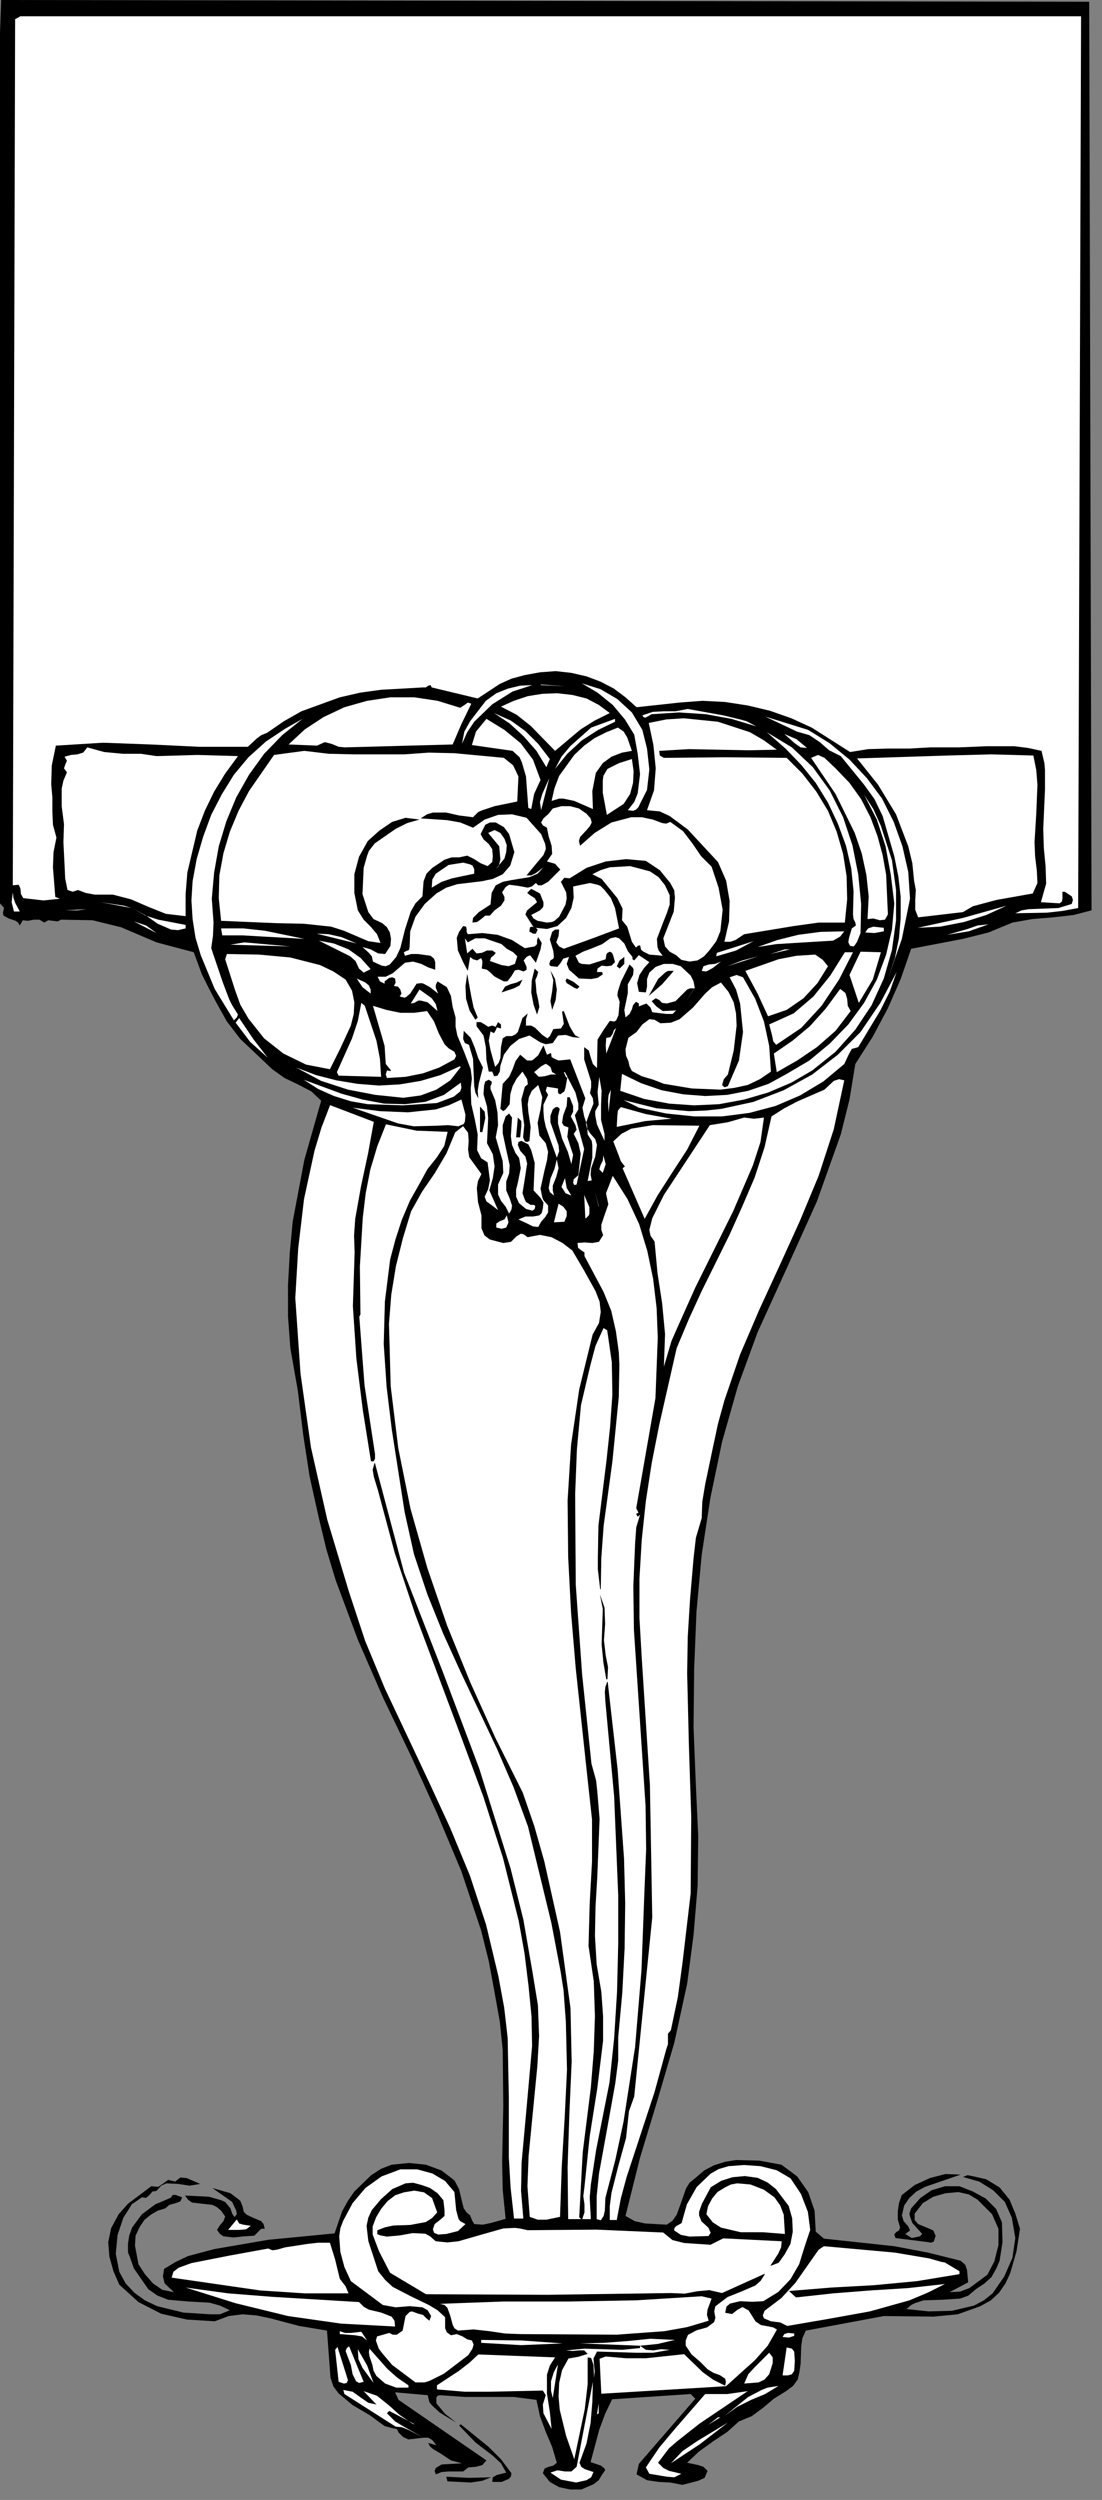 <?xml version="1.0" encoding="UTF-8" standalone="no"?>
<svg
   xmlns:dc="http://purl.org/dc/elements/1.1/"
   xmlns:cc="http://creativecommons.org/ns#"
   xmlns:rdf="http://www.w3.org/1999/02/22-rdf-syntax-ns#"
   xmlns:svg="http://www.w3.org/2000/svg"
   xmlns="http://www.w3.org/2000/svg"
   xmlns:sodipodi="http://sodipodi.sourceforge.net/DTD/sodipodi-0.dtd"
   xmlns:inkscape="http://www.inkscape.org/namespaces/inkscape"
   version="1.0"
   width="33.39mm"
   height="75.741mm"
   id="svg264"
   sodipodi:docname="CC001003.WMF">
  <rect width="100%" height="100%" fill="#808080" stroke="none"/>
  <sodipodi:namedview
     pagecolor="#ffffff"
     bordercolor="#666666"
     borderopacity="1"
     objecttolerance="10"
     gridtolerance="10"
     guidetolerance="10"
     inkscape:pageopacity="0"
     inkscape:pageshadow="2"
     inkscape:window-width="640"
     inkscape:window-height="480"
     id="namedview266" />
  <defs
     id="defs6">
    <clipPath
       clipPathUnits="userSpaceOnUse"
       id="clipWmfPath1">
      <path
         d="M 0,0 L 126.067,0 L 126.067,286.133 L 0,286.133 z"
         id="path2" />
    </clipPath>
    <pattern
       id="WMFhbasepattern"
       patternUnits="userSpaceOnUse"
       width="6"
       height="6"
       x="0"
       y="0" />
  </defs>
  <path
     style="fill:#000000;fill-rule:nonzero;fill-opacity:1;stroke:none;"
     clip-path="url(#clipWmfPath1)"
     d="  M 124.734,0.2   L 125.001,104.242   L 122.935,104.776   L 120.603,105.042   L 118.204,105.242   L 115.939,105.642   L 113.207,106.775   L 110.275,107.508   L 104.345,108.641   L 103.145,112.107   L 101.68,115.44   L 99.947,118.706   L 97.948,121.838   L 97.282,125.904   L 96.282,129.903   L 93.551,137.568   L 90.152,145.1   L 86.754,152.564   L 84.489,158.763   L 82.69,165.095   L 81.357,171.493   L 80.358,178.025   L 79.758,184.557   L 79.491,191.155   L 79.425,197.821   L 79.691,204.486   L 79.958,210.218   L 79.891,215.95   L 79.425,221.548   L 78.692,227.147   L 77.226,233.879   L 75.294,240.477   L 73.295,247.076   L 71.629,253.741   L 72.695,254.341   L 73.894,254.607   L 76.36,254.741   L 77.026,254.274   L 77.492,253.608   L 78.025,252.141   L 78.558,250.608   L 78.958,249.942   L 79.625,249.409   L 80.624,248.542   L 81.757,247.942   L 83.023,247.542   L 84.289,247.342   L 86.954,247.409   L 89.486,247.876   L 91.285,249.209   L 92.551,251.008   L 93.284,253.141   L 93.417,255.54   L 94.35,256.34   L 102.413,257.207   L 106.277,257.94   L 110.009,258.873   L 110.542,259.34   L 110.741,259.939   L 110.875,261.339   L 108.743,262.472   L 109.942,262.406   L 111.008,262.006   L 113.074,260.473   L 113.873,258.94   L 114.34,257.073   L 114.34,255.207   L 113.607,253.541   L 111.941,251.875   L 110.941,251.275   L 109.742,251.008   L 108.276,251.142   L 106.877,251.541   L 105.677,252.275   L 104.745,253.474   L 104.745,254.207   L 105.144,254.674   L 106.277,255.141   L 106.877,255.407   L 107.143,256.007   L 106.943,256.674   L 106.61,256.807   L 106.277,256.74   L 102.546,256.274   L 102.413,255.874   L 102.612,255.607   L 102.946,255.407   L 103.079,255.074   L 102.812,254.141   L 102.812,253.208   L 102.946,252.275   L 103.279,251.341   L 104.745,250.208   L 106.477,249.409   L 108.276,248.942   L 110.009,249.009   L 108.076,249.675   L 105.944,250.408   L 104.945,250.942   L 104.145,251.675   L 103.545,252.541   L 103.279,253.674   L 103.479,254.341   L 104.012,254.941   L 104.212,255.407   L 103.679,255.807   L 104.411,256.274   L 105.344,256.074   L 105.611,255.807   L 104.478,254.541   L 104.212,253.808   L 104.145,253.474   L 104.345,252.874   L 105.411,251.675   L 106.677,250.808   L 108.209,250.342   L 109.875,250.342   L 111.408,250.942   L 112.874,251.741   L 114.073,252.941   L 114.739,254.474   L 114.806,256.74   L 114.473,258.873   L 114.073,259.806   L 113.54,260.739   L 112.74,261.472   L 111.741,262.139   L 110.875,262.872   L 109.942,263.205   L 107.876,263.339   L 105.744,263.405   L 104.745,263.739   L 104.345,263.939   L 103.812,264.405   L 106.344,264.672   L 109.009,264.605   L 111.541,264.005   L 112.674,263.405   L 113.673,262.606   L 115.006,260.673   L 115.939,258.54   L 116.272,256.274   L 115.872,253.941   L 115.073,252.141   L 113.74,250.808   L 112.141,249.808   L 110.275,249.275   L 110.808,249.075   L 111.474,249.209   L 112.94,249.542   L 114.473,250.475   L 115.606,251.875   L 116.272,253.474   L 116.805,255.207   L 116.405,257.807   L 115.672,260.339   L 115.139,261.472   L 114.406,262.539   L 113.473,263.405   L 112.274,264.072   L 109.675,265.005   L 106.877,265.272   L 101.213,265.205   L 92.285,266.871   L 91.885,267.738   L 91.752,268.671   L 91.685,270.67   L 91.552,271.603   L 91.352,272.47   L 90.819,273.203   L 90.019,273.803   L 88.62,274.669   L 87.354,275.736   L 86.088,276.669   L 84.622,277.269   L 83.289,278.468   L 81.69,279.535   L 80.024,280.735   L 78.692,282.001   L 79.958,282.268   L 80.557,282.468   L 81.024,282.934   L 80.691,283.734   L 79.958,284.067   L 78.159,284.534   L 76.759,284.267   L 75.427,284.2   L 74.094,284.001   L 72.895,283.334   L 73.161,282.134   L 79.625,274.669   L 79.092,274.136   L 70.096,274.736   L 69.297,276.402   L 68.63,278.202   L 67.631,281.934   L 68.83,282.334   L 69.23,282.667   L 69.297,282.867   L 68.964,283.334   L 68.564,284.001   L 67.964,284.467   L 66.565,285.067   L 65.299,285.067   L 64.033,284.8   L 62.967,284.2   L 62.167,283.201   L 62.367,282.667   L 62.833,282.468   L 63.367,282.334   L 63.766,282.001   L 63.233,280.201   L 62.5,278.468   L 61.834,276.669   L 61.434,274.803   L 58.836,274.469   L 56.104,274.469   L 53.239,274.469   L 50.373,274.269   L 50.107,274.336   L 49.974,274.536   L 49.974,275.203   L 50.973,276.402   L 52.239,277.402   L 50.373,276.269   L 49.441,275.403   L 49.174,275.069   L 48.974,274.269   L 45.243,273.936   L 45.643,274.803   L 55.704,281.734   L 55.237,282.268   L 54.505,282.468   L 53.638,282.534   L 53.039,283.001   L 51.373,283.001   L 50.573,283.067   L 49.907,283.334   L 49.774,282.934   L 49.907,282.601   L 50.573,282.201   L 52.905,282.068   L 51.639,281.734   L 50.44,280.935   L 49.64,280.468   L 49.241,280.135   L 49.041,279.735   L 49.507,279.868   L 49.974,280.001   L 49.507,279.402   L 49.041,279.135   L 48.508,279.135   L 47.908,279.202   L 46.775,279.335   L 46.176,279.068   L 45.643,278.535   L 45.443,278.135   L 45.043,278.069   L 44.043,277.802   L 42.311,276.536   L 40.379,275.403   L 38.78,274.069   L 38.18,273.27   L 37.847,272.27   L 37.447,266.871   L 34.249,266.338   L 30.984,265.471   L 29.384,265.138   L 27.785,265.005   L 26.186,265.205   L 24.587,265.805   L 21.389,265.605   L 18.457,264.938   L 15.858,263.605   L 13.659,261.606   L 12.993,260.073   L 12.527,258.406   L 12.393,256.74   L 12.727,255.141   L 13.593,253.541   L 14.659,252.341   L 17.324,250.342   L 18.124,250.408   L 18.723,250.008   L 19.256,249.609   L 20.056,249.808   L 20.656,249.342   L 21.389,249.409   L 22.921,250.075   L 21.722,250.275   L 20.389,250.075   L 19.057,250.008   L 18.457,250.275   L 17.924,250.875   L 17.457,250.942   L 17.124,251.341   L 16.724,251.675   L 16.258,251.608   L 15.192,252.341   L 15.192,252.275   L 14.126,253.941   L 13.46,255.94   L 13.26,258.073   L 13.659,260.139   L 14.392,261.472   L 15.392,262.539   L 16.591,263.405   L 17.99,264.072   L 20.989,264.805   L 24.054,265.005   L 25.187,265.005   L 26.319,264.538   L 25.187,264.005   L 23.987,263.672   L 21.589,263.539   L 19.256,263.339   L 18.057,262.872   L 16.991,262.139   L 15.325,259.74   L 14.859,258.406   L 14.659,257.94   L 14.659,256.94   L 14.792,256.007   L 15.125,255.074   L 16.258,253.541   L 17.791,252.408   L 19.523,251.675   L 19.79,251.341   L 20.123,251.341   L 20.856,251.608   L 20.656,252.075   L 20.123,252.275   L 19.39,252.475   L 18.923,252.874   L 18.057,253.141   L 17.258,253.608   L 16.525,254.207   L 15.992,255.007   L 15.525,256.007   L 15.458,257.14   L 15.858,259.273   L 16.591,260.406   L 17.524,261.472   L 18.59,262.206   L 19.923,262.472   L 18.857,261.472   L 18.657,260.673   L 18.79,259.806   L 20.123,259.006   L 21.522,258.34   L 24.52,257.54   L 30.717,256.474   L 38.313,255.74   L 39.179,253.208   L 39.846,252.008   L 40.579,250.942   L 42.511,249.075   L 43.644,248.342   L 44.843,247.876   L 46.842,247.676   L 48.774,247.876   L 50.573,248.542   L 52.039,249.675   L 52.572,250.675   L 52.839,251.808   L 53.105,252.874   L 53.438,253.341   L 53.838,253.674   L 54.038,254.207   L 54.305,254.674   L 55.304,254.741   L 56.237,254.541   L 57.903,254.074   L 57.57,250.742   L 57.503,247.542   L 57.636,241.144   L 57.57,234.745   L 57.236,231.479   L 56.637,228.147   L 55.97,224.548   L 55.104,221.082   L 52.839,214.283   L 50.04,207.618   L 47.042,201.02   L 43.91,194.488   L 40.978,187.756   L 38.446,180.958   L 37.38,177.425   L 36.514,173.826   L 35.448,169.027   L 34.715,164.228   L 34.115,159.296   L 33.249,154.364   L 32.983,150.765   L 32.983,147.166   L 33.182,143.5   L 33.516,139.901   L 34.848,132.836   L 36.781,126.037   L 35.648,124.971   L 34.115,124.171   L 32.583,123.438   L 31.184,122.438   L 27.519,118.972   L 25.986,116.973   L 24.72,114.707   L 23.921,113.174   L 23.121,111.574   L 22.188,109.041   L 17.924,107.908   L 13.859,106.175   L 10.594,105.375   L 6.996,105.309   L 6.597,105.509   L 6.063,105.442   L 5.53,105.375   L 5.064,105.642   L 4.531,105.309   L 3.865,105.309   L 3.198,105.442   L 2.599,105.375   L 2.265,105.975   L 2.066,105.642   L 1.799,105.442   L 0.999,105.175   L 0.4,104.842   L 0.333,104.509   L 0.466,103.976   L 0,103.443   L 0,3.799   L 0.133,0   L 124.734,0.2  z "
     id="path8" />
  <path
     style="fill:#ffffff;fill-rule:nonzero;fill-opacity:1;stroke:none;"
     clip-path="url(#clipWmfPath1)"
     d="  M 123.801,1.866   L 123.468,103.976   L 121.669,104.309   L 119.87,104.509   L 116.272,104.576   L 117.005,104.242   L 117.804,104.109   L 119.537,104.042   L 121.203,103.976   L 122.735,103.509   L 122.868,103.043   L 122.735,102.643   L 121.936,102.11   L 121.669,102.11   L 121.669,102.909   L 121.602,103.243   L 121.336,103.443   L 119.204,103.309   L 119.803,101.176   L 119.737,99.177   L 119.537,97.111   L 119.47,94.911   L 119.67,90.379   L 119.67,88.179   L 119.603,87.38   L 119.27,85.98   L 117.738,85.647   L 116.139,85.447   L 113.007,85.447   L 109.809,85.58   L 106.544,85.58   L 104.145,85.713   L 101.746,85.713   L 99.414,85.78   L 97.349,86.113   L 92.951,83.314   L 90.619,82.248   L 88.153,81.381   L 85.621,80.781   L 83.023,80.381   L 80.424,80.248   L 77.826,80.448   L 72.895,80.981   L 71.629,79.848   L 70.296,78.848   L 68.764,78.048   L 67.165,77.449   L 65.432,77.049   L 63.633,76.849   L 61.834,76.982   L 60.035,77.315   L 58.569,77.715   L 57.236,78.315   L 54.704,79.981   L 49.441,78.715   L 49.307,78.448   L 49.041,78.515   L 48.774,78.715   L 48.441,78.715   L 43.644,78.982   L 41.245,79.315   L 38.913,79.848   L 34.515,81.448   L 32.516,82.581   L 30.584,83.914   L 29.918,84.18   L 29.384,84.58   L 28.385,85.513   L 22.788,85.513   L 17.258,85.247   L 11.794,85.047   L 6.397,85.38   L 5.93,87.646   L 5.864,89.779   L 5.997,91.312   L 5.997,92.912   L 6.063,94.445   L 6.463,95.911   L 6.13,97.577   L 6.063,99.31   L 6.33,102.709   L 6.863,102.909   L 4.997,103.109   L 2.665,102.843   L 2.399,102.376   L 2.332,101.71   L 2.132,101.31   L 1.466,101.376   L 1.732,2.199   L 2.332,1.866   L 123.801,1.866  z "
     id="path10" />
  <path
     style="fill:#ffffff;fill-rule:nonzero;fill-opacity:1;stroke:none;"
     clip-path="url(#clipWmfPath1)"
     d="  M 73.561,83.581   L 74.094,85.713   L 74.361,88.113   L 74.094,90.446   L 73.095,92.445   L 72.828,92.712   L 72.495,92.845   L 71.895,92.778   L 72.628,91.845   L 73.028,90.846   L 73.295,88.646   L 73.028,86.313   L 72.628,84.114   L 71.562,82.381   L 70.163,80.715   L 68.43,79.315   L 66.631,78.248   L 68.764,78.915   L 70.696,80.048   L 72.362,81.581   L 73.561,83.581  z "
     id="path12" />
  <path
     style="fill:#ffffff;fill-rule:nonzero;fill-opacity:1;stroke:none;"
     clip-path="url(#clipWmfPath1)"
     d="  M 60.968,78.448   L 58.702,79.182   L 56.37,80.648   L 54.305,82.647   L 53.505,83.847   L 52.905,85.18   L 53.172,83.78   L 53.838,82.581   L 55.637,80.248   L 56.837,79.382   L 58.169,78.848   L 59.569,78.515   L 60.968,78.448  z "
     id="path14" />
  <path
     style="fill:#ffffff;fill-rule:nonzero;fill-opacity:1;stroke:none;"
     clip-path="url(#clipWmfPath1)"
     d="  M 61.901,78.448   L 61.967,78.382   L 64.699,78.582   L 61.901,78.448  z "
     id="path16" />
  <path
     style="fill:#ffffff;fill-rule:nonzero;fill-opacity:1;stroke:none;"
     clip-path="url(#clipWmfPath1)"
     d="  M 69.83,81.648   L 68.097,82.514   L 66.498,83.514   L 63.566,85.98   L 60.768,83.114   L 59.169,81.848   L 57.37,80.914   L 58.836,80.248   L 60.435,79.715   L 62.101,79.448   L 63.833,79.382   L 65.565,79.581   L 67.165,79.981   L 68.564,80.715   L 69.83,81.648  z "
     id="path18" />
  <path
     style="fill:#ffffff;fill-rule:nonzero;fill-opacity:1;stroke:none;"
     clip-path="url(#clipWmfPath1)"
     d="  M 52.705,81.048   L 53.305,80.648   L 53.572,80.448   L 53.971,80.581   L 52.839,82.914   L 51.839,85.247   L 39.446,85.58   L 38.78,85.513   L 37.98,85.18   L 37.18,84.98   L 36.314,85.38   L 33.049,85.247   L 34.915,83.514   L 37.047,82.114   L 39.446,80.981   L 42.044,80.248   L 44.71,79.848   L 47.442,79.848   L 50.107,80.248   L 52.705,81.048  z "
     id="path20" />
  <path
     style="fill:#ffffff;fill-rule:nonzero;fill-opacity:1;stroke:none;"
     clip-path="url(#clipWmfPath1)"
     d="  M 82.157,80.981   L 86.821,81.714   L 82.157,80.981  z "
     id="path22" />
  <path
     style="fill:#ffffff;fill-rule:nonzero;fill-opacity:1;stroke:none;"
     clip-path="url(#clipWmfPath1)"
     d="  M 86.621,83.181   L 83.756,82.314   L 80.824,81.781   L 77.759,81.581   L 74.627,81.781   L 74.161,82.048   L 73.894,82.181   L 73.694,82.114   L 73.561,81.914   L 74.76,81.514   L 76.026,81.448   L 77.359,81.448   L 78.758,81.181   L 82.823,81.914   L 84.755,82.381   L 85.488,82.581   L 86.621,83.181  z "
     id="path24" />
  <path
     style="fill:#ffffff;fill-rule:nonzero;fill-opacity:1;stroke:none;"
     clip-path="url(#clipWmfPath1)"
     d="  M 62.967,86.913   L 62.567,87.846   L 61.434,85.98   L 59.968,84.314   L 58.369,82.847   L 56.57,81.648   L 58.502,82.514   L 60.168,83.714   L 61.634,85.18   L 62.967,86.913  z "
     id="path26" />
  <path
     style="fill:#ffffff;fill-rule:nonzero;fill-opacity:1;stroke:none;"
     clip-path="url(#clipWmfPath1)"
     d="  M 92.551,83.581   L 95.016,85.114   L 97.282,86.98   L 99.281,89.113   L 101.013,91.445   L 102.346,94.111   L 103.345,96.911   L 104.012,99.843   L 104.212,102.909   L 103.279,107.508   L 101.746,111.907   L 102.479,109.708   L 102.946,107.442   L 103.145,105.109   L 103.145,102.709   L 102.879,100.377   L 102.413,98.044   L 101.08,93.445   L 100.147,91.512   L 98.948,89.846   L 96.282,86.58   L 94.95,85.913   L 93.884,84.98   L 92.684,84.18   L 91.285,83.78   L 87.62,82.048   L 92.551,83.581  z "
     id="path28" />
  <path
     style="fill:#ffffff;fill-rule:nonzero;fill-opacity:1;stroke:none;"
     clip-path="url(#clipWmfPath1)"
     d="  M 24.254,102.909   L 24.454,105.642   L 24.387,107.175   L 24.187,108.575   L 25.52,112.507   L 26.253,114.44   L 26.586,115.107   L 27.252,116.173   L 27.119,116.506   L 26.786,116.839   L 24.587,113.24   L 22.988,109.375   L 22.388,107.375   L 22.055,105.242   L 21.922,103.109   L 22.055,100.91   L 22.521,98.377   L 23.254,95.844   L 24.187,93.312   L 25.387,90.979   L 26.786,88.713   L 28.452,86.713   L 30.451,84.914   L 32.649,83.447   L 34.648,82.314   L 32.316,84.18   L 30.251,86.313   L 28.518,88.713   L 27.052,91.312   L 25.92,94.045   L 25.053,96.911   L 24.52,99.91   L 24.254,102.909  z "
     id="path30" />
  <path
     style="fill:#ffffff;fill-rule:nonzero;fill-opacity:1;stroke:none;"
     clip-path="url(#clipWmfPath1)"
     d="  M 70.429,82.647   L 68.497,83.581   L 66.631,84.78   L 64.966,86.313   L 63.566,88.046   L 64.299,86.646   L 65.299,85.447   L 67.698,83.314   L 70.429,82.314   L 70.429,82.647  z "
     id="path32" />
  <path
     style="fill:#ffffff;fill-rule:nonzero;fill-opacity:1;stroke:none;"
     clip-path="url(#clipWmfPath1)"
     d="  M 88.953,85.847   L 85.755,85.913   L 82.356,85.847   L 78.892,85.78   L 75.493,85.98   L 75.56,86.513   L 76.026,86.78   L 83.023,86.713   L 90.086,86.78   L 91.885,88.579   L 93.484,90.646   L 94.817,92.845   L 95.816,95.244   L 96.549,97.777   L 96.949,100.31   L 97.015,102.976   L 96.749,105.642   L 93.75,105.642   L 90.885,106.042   L 85.222,106.975   L 84.222,107.642   L 83.622,107.842   L 82.956,107.842   L 83.489,105.509   L 83.556,103.176   L 83.156,100.843   L 82.223,98.71   L 78.758,94.978   L 76.693,93.445   L 75.827,93.045   L 75.56,92.912   L 74.094,92.778   L 74.894,90.512   L 75.094,87.98   L 74.827,85.313   L 74.294,82.781   L 76.293,82.381   L 78.292,82.248   L 82.223,82.647   L 85.888,83.847   L 87.487,84.78   L 88.953,85.847  z "
     id="path34" />
  <path
     style="fill:#ffffff;fill-rule:nonzero;fill-opacity:1;stroke:none;"
     clip-path="url(#clipWmfPath1)"
     d="  M 61.901,89.313   L 61.168,90.912   L 60.835,92.645   L 60.501,92.512   L 60.235,88.913   L 59.768,87.313   L 59.502,86.713   L 58.702,85.98   L 54.038,85.313   L 54.505,83.78   L 55.704,82.314   L 57.769,83.581   L 59.635,85.114   L 61.034,86.98   L 61.901,89.313  z "
     id="path36" />
  <path
     style="fill:#ffffff;fill-rule:nonzero;fill-opacity:1;stroke:none;"
     clip-path="url(#clipWmfPath1)"
     d="  M 72.362,85.98   L 71.229,86.18   L 70.03,86.646   L 69.03,87.38   L 68.231,88.513   L 67.831,90.579   L 67.897,92.645   L 65.765,91.712   L 64.499,91.445   L 64.033,91.445   L 63.167,91.712   L 63.5,90.246   L 64.033,88.846   L 65.765,86.447   L 66.898,85.38   L 68.097,84.514   L 69.43,83.847   L 70.763,83.314   L 71.429,83.78   L 71.829,84.447   L 72.362,85.98  z "
     id="path38" />
  <path
     style="fill:#ffffff;fill-rule:nonzero;fill-opacity:1;stroke:none;"
     clip-path="url(#clipWmfPath1)"
     d="  M 98.548,106.842   L 98.148,107.842   L 97.882,108.241   L 97.748,108.375   L 97.349,108.308   L 97.149,107.908   L 97.215,107.442   L 97.548,106.309   L 98.015,105.975   L 97.948,105.642   L 97.748,105.242   L 97.682,104.709   L 97.748,102.043   L 97.482,99.444   L 96.882,96.844   L 95.949,94.311   L 94.817,91.912   L 93.417,89.646   L 91.752,87.58   L 89.952,85.713   L 87.82,83.847   L 90.685,85.58   L 93.084,87.846   L 95.016,90.512   L 96.549,93.578   L 97.615,96.777   L 98.281,100.11   L 98.615,103.509   L 98.548,106.842  z "
     id="path40" />
  <path
     style="fill:#ffffff;fill-rule:nonzero;fill-opacity:1;stroke:none;"
     clip-path="url(#clipWmfPath1)"
     d="  M 92.418,85.647   L 91.685,85.58   L 91.019,85.114   L 89.819,84.047   L 91.218,84.647   L 92.418,85.647  z "
     id="path42" />
  <path
     style="fill:#ffffff;fill-rule:nonzero;fill-opacity:1;stroke:none;"
     clip-path="url(#clipWmfPath1)"
     d="  M 17.924,86.58   L 22.588,86.447   L 27.252,86.58   L 25.786,88.579   L 24.52,90.646   L 23.454,92.845   L 22.588,95.111   L 21.455,99.91   L 21.255,102.376   L 21.255,104.909   L 18.99,104.642   L 16.991,103.842   L 14.992,102.976   L 12.927,102.443   L 10.861,102.443   L 9.795,102.243   L 8.929,101.91   L 8.329,102.11   L 7.729,101.91   L 7.463,100.577   L 7.396,99.11   L 7.263,96.444   L 7.329,94.378   L 7.063,92.312   L 7.063,90.312   L 7.263,89.379   L 7.663,88.446   L 7.329,87.98   L 7.463,87.58   L 7.663,87.113   L 7.396,86.646   L 8.129,86.447   L 8.862,86.38   L 9.528,86.18   L 9.995,85.58   L 11.927,86.113   L 14.059,86.313   L 16.125,86.313   L 17.924,86.58  z "
     id="path44" />
  <path
     style="fill:#ffffff;fill-rule:nonzero;fill-opacity:1;stroke:none;"
     clip-path="url(#clipWmfPath1)"
     d="  M 46.309,86.38   L 49.107,86.18   L 52.039,86.247   L 57.703,86.78   L 58.769,87.646   L 59.369,88.913   L 59.235,91.779   L 56.637,92.312   L 55.237,92.778   L 54.771,92.978   L 54.171,93.578   L 52.572,93.378   L 51.106,93.045   L 49.574,93.045   L 48.907,93.245   L 48.175,93.712   L 51.173,93.911   L 52.705,94.178   L 54.171,94.778   L 55.504,93.845   L 57.037,93.312   L 58.636,93.245   L 60.301,93.645   L 61.967,95.511   L 62.434,96.644   L 62.5,97.111   L 62.5,97.244   L 62.234,97.911   L 61.168,99.177   L 60.301,100.243   L 60.835,100.243   L 61.368,99.977   L 62.234,99.31   L 61.567,100.043   L 60.635,100.443   L 58.569,100.777   L 57.57,100.976   L 56.77,101.376   L 56.304,102.243   L 56.17,103.576   L 54.838,104.442   L 54.371,104.909   L 54.171,105.109   L 54.105,105.642   L 54.638,105.575   L 55.104,105.242   L 55.571,104.842   L 56.104,104.842   L 56.637,104.242   L 57.37,103.709   L 57.769,103.109   L 57.769,102.709   L 57.503,102.176   L 57.903,101.576   L 58.303,101.31   L 59.369,101.443   L 60.435,101.643   L 60.901,101.51   L 61.368,101.11   L 61.634,101.376   L 62.034,101.376   L 62.767,100.976   L 64.166,99.577   L 63.566,98.91   L 62.634,98.644   L 63.233,97.777   L 63.167,96.844   L 62.833,95.778   L 62.634,94.778   L 62.167,94.511   L 61.967,94.178   L 62.234,93.712   L 62.833,93.178   L 63.3,92.578   L 64.299,92.312   L 65.299,92.312   L 66.298,92.578   L 67.165,93.178   L 67.631,93.712   L 67.764,94.178   L 67.564,94.578   L 67.231,94.978   L 66.432,95.844   L 66.298,96.311   L 66.432,96.844   L 68.097,95.378   L 70.03,94.178   L 72.295,93.578   L 73.494,93.578   L 74.76,93.845   L 75.827,94.245   L 76.293,94.311   L 76.759,94.111   L 78.225,95.178   L 79.291,96.578   L 80.291,98.044   L 81.49,99.244   L 82.29,101.643   L 82.756,104.176   L 82.49,106.642   L 82.023,107.775   L 81.224,108.841   L 80.624,109.508   L 79.891,109.974   L 78.958,110.108   L 78.025,109.908   L 77.426,109.375   L 76.693,108.975   L 76.16,108.375   L 75.96,107.442   L 77.159,104.376   L 77.292,102.776   L 77.226,102.11   L 77.226,101.976   L 76.759,101.11   L 75.56,99.643   L 73.961,98.577   L 71.695,98.377   L 69.363,98.644   L 67.165,99.377   L 65.232,100.577   L 64.633,100.51   L 64.233,100.976   L 64.832,102.176   L 64.899,102.843   L 64.766,103.576   L 64.033,104.976   L 63.5,105.442   L 63.233,105.575   L 62.634,105.642   L 61.567,105.442   L 61.101,105.175   L 60.835,104.776   L 61.834,104.242   L 62.167,103.909   L 62.234,103.709   L 62.234,103.309   L 61.834,102.309   L 60.835,101.776   L 60.368,102.243   L 60.701,102.509   L 61.234,102.843   L 61.501,103.309   L 60.768,103.909   L 60.368,104.242   L 60.168,104.709   L 61.101,106.175   L 60.901,106.109   L 60.701,106.175   L 60.635,106.509   L 60.635,106.708   L 60.835,106.775   L 61.034,106.908   L 61.368,106.908   L 61.567,106.442   L 61.368,106.242   L 62.634,106.375   L 63.833,106.042   L 64.832,105.109   L 65.432,103.976   L 65.699,102.776   L 65.632,101.51   L 67.564,101.11   L 68.43,101.31   L 68.764,101.443   L 69.23,101.91   L 69.963,102.843   L 70.429,103.976   L 70.896,106.309   L 67.698,107.508   L 64.566,108.641   L 64.033,108.375   L 63.7,107.908   L 63.966,107.175   L 64.033,106.442   L 63.566,106.442   L 63.233,106.708   L 62.967,107.575   L 63.367,108.908   L 63.433,109.574   L 63.367,109.774   L 63.033,109.974   L 62.9,110.374   L 62.967,110.574   L 63.167,110.641   L 63.833,110.708   L 64.166,110.308   L 64.499,109.774   L 65.166,109.574   L 64.899,110.374   L 65.166,111.041   L 66.298,112.041   L 67.698,112.107   L 68.43,111.974   L 69.03,111.574   L 68.964,111.307   L 68.63,111.307   L 68.364,111.307   L 68.43,110.907   L 68.897,110.574   L 69.497,110.641   L 70.03,110.574   L 70.429,110.174   L 70.23,109.441   L 70.096,109.108   L 69.83,108.975   L 69.563,109.108   L 69.43,109.308   L 69.363,109.841   L 67.498,110.441   L 66.631,110.374   L 66.298,110.241   L 65.965,109.574   L 65.899,109.441   L 66.765,108.975   L 67.831,108.575   L 68.964,108.108   L 69.896,107.442   L 70.496,107.308   L 70.896,107.442   L 71.496,108.041   L 71.895,108.908   L 72.428,109.574   L 72.428,109.841   L 72.628,109.974   L 73.161,109.375   L 74.361,110.174   L 73.761,110.841   L 73.228,111.641   L 72.961,112.574   L 73.161,113.574   L 73.961,113.64   L 74.094,112.974   L 74.094,112.107   L 74.361,111.374   L 75.094,110.708   L 76.026,110.374   L 77.026,110.374   L 77.959,110.641   L 79.092,111.707   L 79.425,112.374   L 79.558,113.107   L 78.492,114.773   L 79.491,113.174   L 79.025,113.174   L 78.692,113.307   L 78.025,113.973   L 77.359,114.64   L 76.36,114.907   L 75.827,114.84   L 75.493,114.507   L 75.094,114.307   L 74.627,114.64   L 75.16,115.24   L 75.893,115.773   L 77.426,115.706   L 77.026,116.106   L 76.293,116.106   L 74.694,115.906   L 74.494,115.373   L 74.028,114.907   L 73.161,115.24   L 73.161,114.907   L 72.828,114.707   L 72.495,115.107   L 72.362,115.573   L 72.095,116.106   L 71.629,116.506   L 71.496,115.64   L 71.695,114.707   L 71.895,113.707   L 71.895,112.707   L 72.495,111.641   L 72.562,111.041   L 72.495,110.841   L 72.095,110.441   L 71.096,112.44   L 70.763,113.507   L 70.696,113.973   L 70.962,114.707   L 70.829,116.24   L 70.563,116.839   L 70.363,116.973   L 69.83,116.906   L 69.097,117.973   L 68.43,119.039   L 68.364,122.305   L 67.897,121.838   L 67.631,121.038   L 67.431,120.305   L 66.898,119.905   L 66.898,121.305   L 67.298,122.571   L 67.698,123.838   L 67.698,124.504   L 67.564,125.171   L 67.897,125.771   L 67.964,126.371   L 67.498,127.504   L 67.098,128.637   L 67.231,129.237   L 67.631,129.836   L 68.164,130.436   L 68.364,131.103   L 68.164,132.436   L 67.698,133.769   L 67.631,134.502   L 67.764,135.169   L 67.298,135.235   L 67.831,132.569   L 67.831,131.169   L 67.764,130.636   L 67.298,129.903   L 67.231,128.837   L 66.898,127.837   L 66.698,126.837   L 67.031,125.771   L 65.299,121.305   L 63.966,121.438   L 63.367,121.172   L 63.167,121.038   L 63.1,120.572   L 62.634,120.772   L 62.234,119.705   L 61.634,120.839   L 61.101,121.305   L 60.901,121.438   L 60.368,121.438   L 59.569,120.772   L 59.035,121.505   L 58.702,122.438   L 58.303,123.305   L 57.57,124.104   L 57.303,126.97   L 57.636,127.237   L 57.903,127.037   L 58.369,126.437   L 58.436,125.304   L 58.702,124.371   L 59.169,123.505   L 59.835,122.705   L 60.368,123.571   L 60.435,124.038   L 60.435,124.171   L 60.102,124.438   L 59.702,125.904   L 59.835,127.37   L 60.035,128.837   L 59.902,130.236   L 60.102,130.703   L 60.368,130.77   L 60.635,130.636   L 60.768,129.037   L 60.501,127.304   L 60.435,126.437   L 60.568,125.637   L 60.901,124.904   L 61.634,124.238   L 62.101,125.637   L 61.901,127.037   L 61.567,128.57   L 61.767,130.036   L 62.5,130.903   L 62.767,131.903   L 62.634,132.902   L 62.367,133.969   L 61.901,136.102   L 62.101,137.101   L 62.234,137.435   L 62.767,138.035   L 62.767,138.834   L 62.434,139.368   L 61.967,139.901   L 61.634,140.501   L 61.034,140.434   L 60.501,140.167   L 59.369,139.634   L 60.168,139.301   L 61.034,139.301   L 61.767,139.168   L 62.034,138.901   L 62.167,138.368   L 62.234,137.701   L 61.901,137.168   L 61.101,136.302   L 61.234,133.169   L 60.835,131.703   L 60.568,131.169   L 60.501,131.036   L 59.702,130.636   L 59.369,130.77   L 59.302,131.103   L 59.569,131.769   L 60.168,132.436   L 60.368,133.236   L 60.102,134.969   L 59.835,136.635   L 60.102,137.368   L 60.235,137.635   L 60.768,137.968   L 61.168,137.968   L 61.301,138.101   L 61.234,138.434   L 60.968,138.634   L 60.235,138.434   L 59.435,137.768   L 59.102,137.035   L 59.102,136.235   L 59.302,135.435   L 59.635,133.769   L 59.502,132.902   L 59.435,132.569   L 59.035,132.036   L 58.636,131.103   L 58.502,130.103   L 58.636,127.97   L 58.303,127.504   L 57.903,127.837   L 57.57,128.837   L 57.57,129.77   L 57.969,131.636   L 58.369,133.436   L 58.303,134.369   L 57.969,135.302   L 57.969,136.302   L 58.369,137.235   L 58.636,138.035   L 58.569,138.501   L 58.303,138.968   L 57.903,138.168   L 57.37,137.501   L 57.037,136.768   L 57.037,135.635   L 57.636,134.302   L 57.57,132.969   L 56.77,130.236   L 57.037,128.837   L 56.97,127.37   L 56.703,125.971   L 56.17,124.704   L 56.17,124.371   L 56.304,124.104   L 56.304,123.838   L 55.97,123.638   L 55.571,123.838   L 55.437,124.304   L 55.371,125.304   L 55.771,126.704   L 55.904,128.037   L 55.771,130.903   L 56.437,132.169   L 56.637,133.569   L 56.437,134.902   L 56.037,136.302   L 57.037,138.568   L 56.17,137.901   L 55.704,137.568   L 55.504,137.035   L 55.904,136.168   L 56.104,135.169   L 55.837,133.102   L 55.104,132.636   L 54.638,131.703   L 54.704,129.903   L 54.371,128.17   L 53.971,126.437   L 53.905,124.638   L 54.038,123.505   L 53.905,122.438   L 53.172,120.505   L 52.372,118.572   L 52.172,117.573   L 52.172,116.506   L 51.839,115.306   L 51.639,114.04   L 51.173,113.04   L 50.107,112.374   L 49.907,112.774   L 49.907,113.107   L 50.173,113.773   L 49.241,113.04   L 48.508,112.64   L 48.241,112.574   L 47.708,112.64   L 46.975,113.773   L 46.509,114.173   L 46.309,114.24   L 45.776,114.107   L 45.976,113.773   L 45.842,113.307   L 45.576,112.974   L 45.109,112.907   L 45.309,112.507   L 45.243,112.041   L 44.91,111.907   L 44.576,111.974   L 44.043,112.374   L 44.043,112.64   L 43.51,112.374   L 43.244,111.841   L 44.177,111.841   L 44.976,111.441   L 46.375,110.241   L 47.308,110.108   L 48.241,110.374   L 49.041,110.774   L 49.84,111.041   L 49.84,110.174   L 49.707,109.774   L 49.307,109.441   L 47.841,109.241   L 47.108,109.241   L 46.375,109.441   L 46.242,109.041   L 46.509,108.908   L 46.842,108.775   L 46.909,108.441   L 46.975,106.642   L 47.575,104.976   L 48.641,103.509   L 49.974,102.309   L 51.106,101.643   L 52.372,101.243   L 55.171,100.91   L 56.437,100.643   L 57.57,100.11   L 58.436,99.11   L 58.902,97.577   L 58.303,95.511   L 57.703,94.711   L 56.77,94.178   L 56.104,94.178   L 55.571,94.445   L 55.038,95.511   L 55.371,96.111   L 55.97,96.644   L 56.37,97.244   L 56.437,98.044   L 56.37,98.71   L 55.837,99.177   L 55.038,98.844   L 54.305,98.377   L 53.505,97.977   L 52.572,98.177   L 51.706,98.177   L 50.906,98.444   L 49.507,99.377   L 48.841,100.043   L 48.508,100.91   L 48.374,102.643   L 47.575,103.443   L 47.042,104.376   L 46.375,106.442   L 45.842,108.575   L 45.376,109.574   L 44.643,110.441   L 44.177,110.641   L 43.71,110.574   L 42.711,110.108   L 42.577,109.508   L 42.244,109.108   L 41.511,108.441   L 42.444,108.708   L 43.31,109.175   L 44.11,109.241   L 44.71,108.308   L 44.776,107.508   L 44.643,106.775   L 44.31,106.175   L 43.777,105.709   L 42.777,105.242   L 42.178,104.442   L 41.511,102.376   L 41.645,99.377   L 42.044,97.977   L 42.244,97.444   L 42.911,96.578   L 45.309,94.911   L 46.642,94.245   L 48.041,93.845   L 46.442,93.645   L 44.91,94.111   L 43.444,95.111   L 42.111,96.311   L 41.112,98.11   L 40.579,100.11   L 40.579,102.243   L 40.978,104.242   L 41.645,105.309   L 42.444,106.109   L 43.177,106.975   L 43.577,107.975   L 42.178,107.775   L 40.778,107.175   L 39.379,106.575   L 37.913,106.109   L 34.782,105.775   L 31.65,105.709   L 25.32,105.442   L 25.053,102.843   L 25.12,100.243   L 25.586,97.711   L 26.319,95.244   L 27.319,92.845   L 28.518,90.579   L 31.383,86.447   L 34.848,85.98   L 37.647,86.313   L 40.512,86.38   L 46.309,86.38  z "
     id="path46" />
  <path
     style="fill:#ffffff;fill-rule:nonzero;fill-opacity:1;stroke:none;"
     clip-path="url(#clipWmfPath1)"
     d="  M 101.68,104.709   L 101.346,105.309   L 100.747,105.375   L 100.014,105.175   L 99.347,105.242   L 99.481,102.643   L 99.214,100.177   L 98.681,97.711   L 97.882,95.378   L 95.683,90.912   L 92.884,86.78   L 93.684,86.447   L 94.417,86.78   L 95.683,87.98   L 97.282,89.646   L 98.615,91.512   L 99.681,93.578   L 100.48,95.711   L 101.08,97.911   L 101.48,100.177   L 101.68,104.709  z "
     id="path48" />
  <path
     style="fill:#ffffff;fill-rule:nonzero;fill-opacity:1;stroke:none;"
     clip-path="url(#clipWmfPath1)"
     d="  M 118.337,86.513   L 118.671,88.179   L 118.804,89.846   L 118.671,93.178   L 118.471,96.444   L 118.537,98.044   L 118.737,99.71   L 118.804,101.11   L 118.271,102.309   L 114.14,103.043   L 112.141,103.576   L 111.408,103.776   L 110.275,104.442   L 105.144,105.042   L 104.811,104.176   L 104.811,103.043   L 104.878,101.91   L 104.678,100.843   L 104.478,98.844   L 104.012,96.911   L 102.612,93.245   L 100.547,89.846   L 98.148,86.846   L 108.476,86.513   L 113.54,86.38   L 118.337,86.513  z "
     id="path50" />
  <path
     style="fill:#ffffff;fill-rule:nonzero;fill-opacity:1;stroke:none;"
     clip-path="url(#clipWmfPath1)"
     d="  M 71.429,92.045   L 69.497,93.312   L 69.03,90.779   L 69.03,89.379   L 69.097,88.846   L 69.563,88.046   L 70.896,87.38   L 72.362,86.913   L 72.562,88.313   L 72.495,89.646   L 72.162,90.912   L 71.429,92.045  z "
     id="path52" />
  <path
     style="fill:#ffffff;fill-rule:nonzero;fill-opacity:1;stroke:none;"
     clip-path="url(#clipWmfPath1)"
     d="  M 61.967,92.778   L 61.834,91.845   L 62.101,90.912   L 62.9,89.113   L 61.967,92.778  z "
     id="path54" />
  <path
     style="fill:#ffffff;fill-rule:nonzero;fill-opacity:1;stroke:none;"
     clip-path="url(#clipWmfPath1)"
     d="  M 102.146,98.51   L 102.612,101.91   L 102.612,105.375   L 102.146,108.775   L 101.213,112.041   L 99.814,115.107   L 97.948,117.906   L 95.683,120.439   L 93.018,122.571   L 90.619,123.971   L 87.954,125.104   L 85.222,125.904   L 82.356,126.437   L 79.491,126.571   L 76.626,126.371   L 73.761,125.837   L 71.029,124.904   L 71.229,122.971   L 73.428,124.038   L 75.76,124.838   L 78.225,125.304   L 80.757,125.504   L 83.289,125.371   L 85.688,124.904   L 88.02,124.104   L 90.086,122.971   L 92.684,121.438   L 95.016,119.505   L 97.149,117.306   L 98.948,114.84   L 100.414,112.174   L 101.48,109.308   L 102.146,106.442   L 102.413,103.443   L 102.013,100.177   L 101.413,96.911   L 100.414,93.845   L 98.948,90.979   L 100.014,92.645   L 100.88,94.578   L 102.146,98.51  z "
     id="path56" />
  <path
     style="fill:#ffffff;fill-rule:nonzero;fill-opacity:1;stroke:none;"
     clip-path="url(#clipWmfPath1)"
     d="  M 58.036,96.777   L 57.969,97.577   L 57.769,98.31   L 56.77,99.51   L 57.103,99.177   L 57.303,98.444   L 57.17,96.911   L 55.904,95.378   L 56.637,95.045   L 57.303,95.378   L 57.769,96.044   L 58.036,96.777  z "
     id="path58" />
  <path
     style="fill:#ffffff;fill-rule:nonzero;fill-opacity:1;stroke:none;"
     clip-path="url(#clipWmfPath1)"
     d="  M 54.305,99.51   L 54.305,100.043   L 51.773,100.577   L 50.573,100.976   L 49.441,101.643   L 49.507,100.71   L 49.907,100.043   L 51.373,99.044   L 53.039,98.777   L 53.838,98.977   L 54.105,99.11   L 54.305,99.51  z "
     id="path60" />
  <path
     style="fill:#ffffff;fill-rule:nonzero;fill-opacity:1;stroke:none;"
     clip-path="url(#clipWmfPath1)"
     d="  M 76.16,101.376   L 76.693,102.509   L 76.693,103.576   L 76.36,104.576   L 75.96,105.575   L 75.227,107.508   L 75.294,108.441   L 75.427,108.841   L 75.893,109.441   L 74.361,109.308   L 73.694,108.975   L 73.428,108.775   L 73.295,108.241   L 73.028,108.308   L 72.828,108.508   L 72.362,107.842   L 72.095,106.975   L 71.829,106.109   L 71.229,105.375   L 71.296,104.042   L 70.696,102.843   L 68.897,100.643   L 67.831,100.11   L 68.764,99.643   L 69.83,99.31   L 72.162,99.177   L 74.427,99.777   L 75.427,100.443   L 76.16,101.376  z "
     id="path62" />
  <path
     style="fill:#ffffff;fill-rule:nonzero;fill-opacity:1;stroke:none;"
     clip-path="url(#clipWmfPath1)"
     d="  M 2.265,104.376   L 1.599,104.376   L 1.333,103.309   L 1.466,102.176   L 1.533,102.776   L 1.732,103.376   L 2.265,104.376  z "
     id="path64" />
  <path
     style="fill:#ffffff;fill-rule:nonzero;fill-opacity:1;stroke:none;"
     clip-path="url(#clipWmfPath1)"
     d="  M 15.059,103.976   L 11.527,103.309   L 14.192,103.709   L 15.059,103.976  z "
     id="path66" />
  <path
     style="fill:#ffffff;fill-rule:nonzero;fill-opacity:1;stroke:none;"
     clip-path="url(#clipWmfPath1)"
     d="  M 9.928,104.109   L 8.862,104.242   L 7.463,104.242   L 9.928,104.109  z "
     id="path68" />
  <path
     style="fill:#ffffff;fill-rule:nonzero;fill-opacity:1;stroke:none;"
     clip-path="url(#clipWmfPath1)"
     d="  M 21.255,105.909   L 21.255,106.309   L 20.389,106.509   L 19.59,106.442   L 18.057,105.775   L 16.724,104.842   L 15.259,104.042   L 16.658,104.842   L 18.124,105.309   L 21.255,105.909  z "
     id="path70" />
  <path
     style="fill:#ffffff;fill-rule:nonzero;fill-opacity:1;stroke:none;"
     clip-path="url(#clipWmfPath1)"
     d="  M 115.272,103.709   L 112.94,104.776   L 110.408,105.575   L 107.676,106.109   L 105.078,106.242   L 110.275,105.109   L 115.272,103.709  z "
     id="path72" />
  <path
     style="fill:#ffffff;fill-rule:nonzero;fill-opacity:1;stroke:none;"
     clip-path="url(#clipWmfPath1)"
     d="  M 17.924,106.842   L 15.325,105.509   L 16.724,105.975   L 17.924,106.842  z "
     id="path74" />
  <path
     style="fill:#000000;fill-rule:nonzero;fill-opacity:1;stroke:none;"
     clip-path="url(#clipWmfPath1)"
     d="  M 53.572,106.975   L 55.237,106.842   L 56.97,107.042   L 58.636,107.642   L 60.102,108.575   L 60.835,108.441   L 61.234,108.375   L 61.501,108.108   L 61.501,107.642   L 61.634,107.308   L 62.034,107.975   L 61.901,108.708   L 61.368,110.241   L 60.701,109.375   L 60.301,109.574   L 59.968,109.974   L 60.301,110.708   L 60.301,111.041   L 59.968,111.241   L 59.369,111.041   L 58.969,111.107   L 58.569,111.774   L 58.103,112.374   L 57.703,112.374   L 57.037,112.041   L 56.57,111.774   L 56.17,111.374   L 55.771,111.041   L 55.171,110.907   L 55.237,110.308   L 55.237,110.041   L 55.104,109.708   L 54.638,109.974   L 54.171,109.841   L 53.838,109.574   L 53.572,111.174   L 53.039,110.174   L 52.439,108.841   L 52.306,107.375   L 52.572,106.708   L 53.039,106.042   L 53.372,106.109   L 53.438,106.375   L 53.438,106.708   L 53.572,106.975  z "
     id="path76" />
  <path
     style="fill:#ffffff;fill-rule:nonzero;fill-opacity:1;stroke:none;"
     clip-path="url(#clipWmfPath1)"
     d="  M 113.207,105.842   L 110.941,106.642   L 108.476,107.042   L 110.808,106.375   L 111.941,105.975   L 113.207,105.842  z "
     id="path78" />
  <path
     style="fill:#ffffff;fill-rule:nonzero;fill-opacity:1;stroke:none;"
     clip-path="url(#clipWmfPath1)"
     d="  M 34.848,107.508   L 30.117,107.242   L 27.785,107.108   L 25.453,107.108   L 25.32,106.309   L 27.852,106.309   L 30.317,106.575   L 34.848,107.508  z "
     id="path80" />
  <path
     style="fill:#ffffff;fill-rule:nonzero;fill-opacity:1;stroke:none;"
     clip-path="url(#clipWmfPath1)"
     d="  M 101.213,106.642   L 100.147,106.842   L 99.081,106.775   L 99.414,106.309   L 100.014,106.109   L 101.213,106.242   L 101.213,106.642  z "
     id="path82" />
  <path
     style="fill:#ffffff;fill-rule:nonzero;fill-opacity:1;stroke:none;"
     clip-path="url(#clipWmfPath1)"
     d="  M 40.845,108.041   L 36.248,106.908   L 37.647,106.975   L 39.113,107.308   L 40.845,108.041  z "
     id="path84" />
  <path
     style="fill:#ffffff;fill-rule:nonzero;fill-opacity:1;stroke:none;"
     clip-path="url(#clipWmfPath1)"
     d="  M 96.682,106.642   L 96.216,107.242   L 95.416,107.708   L 91.019,107.975   L 88.886,108.108   L 86.754,108.441   L 89.02,107.642   L 91.418,107.042   L 93.95,106.708   L 96.682,106.642  z "
     id="path86" />
  <path
     style="fill:#ffffff;fill-rule:nonzero;fill-opacity:1;stroke:none;"
     clip-path="url(#clipWmfPath1)"
     d="  M 53.572,107.908   L 54.438,107.442   L 55.504,107.442   L 57.436,108.108   L 58.036,108.641   L 58.769,109.041   L 59.235,109.508   L 58.969,110.374   L 58.236,110.641   L 57.436,110.508   L 56.104,110.041   L 56.237,109.641   L 56.57,109.375   L 56.77,109.108   L 56.37,108.841   L 55.771,108.841   L 55.171,109.108   L 54.571,109.175   L 54.105,108.641   L 53.505,109.175   L 53.239,107.442   L 53.572,107.908  z "
     id="path88" />
  <path
     style="fill:#ffffff;fill-rule:nonzero;fill-opacity:1;stroke:none;"
     clip-path="url(#clipWmfPath1)"
     d="  M 42.444,110.974   L 41.645,111.374   L 41.112,110.907   L 40.712,110.041   L 40.112,109.508   L 36.514,107.708   L 38.246,108.041   L 39.912,108.708   L 41.311,109.708   L 42.444,110.974  z "
     id="path90" />
  <path
     style="fill:#ffffff;fill-rule:nonzero;fill-opacity:1;stroke:none;"
     clip-path="url(#clipWmfPath1)"
     d="  M 26.386,108.175   L 27.985,107.908   L 33.249,108.375   L 26.386,108.175  z "
     id="path92" />
  <path
     style="fill:#ffffff;fill-rule:nonzero;fill-opacity:1;stroke:none;"
     clip-path="url(#clipWmfPath1)"
     d="  M 82.023,109.508   L 82.09,109.108   L 86.288,107.775   L 84.289,108.841   L 82.023,109.508  z "
     id="path94" />
  <path
     style="fill:#ffffff;fill-rule:nonzero;fill-opacity:1;stroke:none;"
     clip-path="url(#clipWmfPath1)"
     d="  M 34.049,108.441   L 36.514,108.975   L 34.049,108.441  z "
     id="path96" />
  <path
     style="fill:#ffffff;fill-rule:nonzero;fill-opacity:1;stroke:none;"
     clip-path="url(#clipWmfPath1)"
     d="  M 88.22,109.241   L 89.886,108.708   L 90.486,108.708   L 88.22,109.241  z "
     id="path98" />
  <path
     style="fill:#ffffff;fill-rule:nonzero;fill-opacity:1;stroke:none;"
     clip-path="url(#clipWmfPath1)"
     d="  M 39.579,112.174   L 40.312,113.44   L 40.579,114.773   L 40.512,116.106   L 40.179,117.439   L 38.979,120.039   L 37.78,122.438   L 35.048,121.905   L 32.45,120.639   L 30.251,118.906   L 28.452,116.639   L 27.519,115.04   L 26.919,113.374   L 25.786,109.841   L 25.986,109.241   L 29.651,109.308   L 33.249,109.641   L 36.647,110.508   L 38.18,111.241   L 39.579,112.174  z "
     id="path100" />
  <path
     style="fill:#ffffff;fill-rule:nonzero;fill-opacity:1;stroke:none;"
     clip-path="url(#clipWmfPath1)"
     d="  M 100.88,109.041   L 99.947,112.174   L 98.348,114.84   L 97.282,111.641   L 98.548,108.975   L 100.88,109.041  z "
     id="path102" />
  <path
     style="fill:#ffffff;fill-rule:nonzero;fill-opacity:1;stroke:none;"
     clip-path="url(#clipWmfPath1)"
     d="  M 97.682,109.041   L 96.083,112.174   L 94.084,115.173   L 91.752,117.706   L 88.886,119.639   L 88.553,119.239   L 88.42,118.572   L 88.087,117.306   L 90.885,116.04   L 93.151,114.107   L 95.083,111.707   L 96.749,109.041   L 97.682,109.041  z "
     id="path104" />
  <path
     style="fill:#ffffff;fill-rule:nonzero;fill-opacity:1;stroke:none;"
     clip-path="url(#clipWmfPath1)"
     d="  M 94.817,110.641   L 93.617,112.574   L 92.018,114.307   L 90.086,115.64   L 87.954,116.373   L 86.754,113.773   L 85.355,111.174   L 89.153,109.841   L 91.218,109.441   L 93.351,109.308   L 94.217,109.908   L 94.817,110.641  z "
     id="path106" />
  <path
     style="fill:#000000;fill-rule:nonzero;fill-opacity:1;stroke:none;"
     clip-path="url(#clipWmfPath1)"
     d="  M 71.496,109.574   L 71.496,110.374   L 70.962,110.907   L 70.629,110.641   L 70.962,109.974   L 71.496,109.574  z "
     id="path108" />
  <path
     style="fill:#ffffff;fill-rule:nonzero;fill-opacity:1;stroke:none;"
     clip-path="url(#clipWmfPath1)"
     d="  M 83.289,110.641   L 85.022,109.974   L 86.821,109.508   L 83.289,110.641  z "
     id="path110" />
  <path
     style="fill:#ffffff;fill-rule:nonzero;fill-opacity:1;stroke:none;"
     clip-path="url(#clipWmfPath1)"
     d="  M 80.358,111.174   L 80.557,110.641   L 81.157,110.441   L 81.89,110.374   L 82.556,110.108   L 81.624,110.841   L 81.024,111.174   L 80.824,111.241   L 80.358,111.174  z "
     id="path112" />
  <path
     style="fill:#000000;fill-rule:nonzero;fill-opacity:1;stroke:none;"
     clip-path="url(#clipWmfPath1)"
     d="  M 61.368,112.774   L 61.434,113.64   L 61.634,114.507   L 61.767,115.306   L 61.501,116.173   L 61.101,115.04   L 60.835,113.64   L 60.901,112.241   L 61.234,110.907   L 61.634,111.307   L 61.501,111.774   L 61.301,112.241   L 61.368,112.774  z "
     id="path114" />
  <path
     style="fill:#000000;fill-rule:nonzero;fill-opacity:1;stroke:none;"
     clip-path="url(#clipWmfPath1)"
     d="  M 77.159,111.174   L 75.827,112.707   L 74.294,114.04   L 75.36,112.107   L 76.16,111.374   L 76.493,111.174   L 77.159,111.174  z "
     id="path116" />
  <path
     style="fill:#000000;fill-rule:nonzero;fill-opacity:1;stroke:none;"
     clip-path="url(#clipWmfPath1)"
     d="  M 63.233,115.64   L 63.033,114.64   L 63.233,113.507   L 63.367,112.241   L 63.033,111.107   L 63.566,112.107   L 63.766,113.307   L 63.633,114.507   L 63.233,115.64  z "
     id="path118" />
  <path
     style="fill:#ffffff;fill-rule:nonzero;fill-opacity:1;stroke:none;"
     clip-path="url(#clipWmfPath1)"
     d="  M 98.281,119.905   L 97.548,120.105   L 97.215,120.705   L 96.682,121.838   L 94.284,123.838   L 91.618,125.437   L 88.82,126.637   L 85.821,127.437   L 82.69,127.837   L 79.491,127.837   L 76.293,127.504   L 73.161,126.837   L 71.429,125.971   L 75.16,126.904   L 78.892,127.237   L 80.757,127.17   L 82.623,126.97   L 86.288,126.171   L 89.753,124.838   L 93.018,123.038   L 95.949,120.772   L 98.548,118.172   L 100.813,114.84   L 102.679,111.307   L 101.879,113.574   L 100.813,115.706   L 98.281,119.905  z "
     id="path120" />
  <path
     style="fill:#000000;fill-rule:nonzero;fill-opacity:1;stroke:none;"
     clip-path="url(#clipWmfPath1)"
     d="  M 54.704,116.506   L 54.438,116.773   L 53.772,115.706   L 53.372,114.373   L 53.305,112.907   L 53.505,111.507   L 53.971,114.107   L 54.238,115.373   L 54.704,116.506  z "
     id="path122" />
  <path
     style="fill:#ffffff;fill-rule:nonzero;fill-opacity:1;stroke:none;"
     clip-path="url(#clipWmfPath1)"
     d="  M 85.088,111.907   L 86.488,114.373   L 87.487,116.973   L 88.087,119.772   L 88.287,122.705   L 87.021,123.571   L 85.621,124.238   L 84.089,124.571   L 82.49,124.771   L 79.225,124.638   L 76.026,124.104   L 74.827,123.638   L 73.494,123.238   L 72.362,122.638   L 72.095,122.105   L 71.962,121.505   L 71.695,120.905   L 71.629,120.172   L 71.962,118.839   L 72.895,118.172   L 73.561,117.306   L 74.361,116.706   L 74.96,116.773   L 75.627,117.173   L 76.826,117.106   L 77.826,116.706   L 79.358,115.373   L 80.757,113.773   L 81.557,113.04   L 82.556,112.507   L 83.423,113.574   L 84.022,114.773   L 84.289,116.04   L 84.355,117.439   L 84.022,120.305   L 83.356,123.038   L 82.89,123.571   L 82.69,124.238   L 82.956,124.504   L 83.356,124.371   L 84.622,121.438   L 85.088,118.172   L 84.755,114.907   L 84.289,113.307   L 83.556,111.907   L 84.355,111.641   L 85.088,111.907  z "
     id="path124" />
  <path
     style="fill:#ffffff;fill-rule:nonzero;fill-opacity:1;stroke:none;"
     clip-path="url(#clipWmfPath1)"
     d="  M 42.444,113.307   L 42.444,113.773   L 41.511,113.04   L 40.845,112.041   L 41.845,112.507   L 42.244,112.84   L 42.444,113.307  z "
     id="path126" />
  <path
     style="fill:#000000;fill-rule:nonzero;fill-opacity:1;stroke:none;"
     clip-path="url(#clipWmfPath1)"
     d="  M 66.365,112.974   L 66.098,113.24   L 65.765,113.107   L 64.899,112.574   L 64.766,112.307   L 64.899,112.041   L 65.699,112.44   L 66.365,112.974  z "
     id="path128" />
  <path
     style="fill:#000000;fill-rule:nonzero;fill-opacity:1;stroke:none;"
     clip-path="url(#clipWmfPath1)"
     d="  M 59.835,112.174   L 59.502,112.84   L 58.836,113.174   L 57.436,113.64   L 57.836,112.974   L 58.436,112.707   L 59.169,112.507   L 59.835,112.174  z "
     id="path130" />
  <path
     style="fill:#ffffff;fill-rule:nonzero;fill-opacity:1;stroke:none;"
     clip-path="url(#clipWmfPath1)"
     d="  M 50.107,115.773   L 48.974,114.773   L 48.175,114.573   L 47.908,114.573   L 47.442,114.84   L 47.042,114.907   L 48.041,113.307   L 49.441,114.307   L 49.907,114.973   L 50.107,115.773  z "
     id="path132" />
  <path
     style="fill:#ffffff;fill-rule:nonzero;fill-opacity:1;stroke:none;"
     clip-path="url(#clipWmfPath1)"
     d="  M 97.415,115.773   L 95.683,118.039   L 93.551,119.905   L 91.285,121.438   L 88.953,122.771   L 88.62,120.639   L 90.752,119.172   L 92.751,117.506   L 94.55,115.506   L 96.216,113.24   L 96.815,113.707   L 97.015,114.373   L 97.082,115.173   L 97.415,115.773  z "
     id="path134" />
  <path
     style="fill:#ffffff;fill-rule:nonzero;fill-opacity:1;stroke:none;"
     clip-path="url(#clipWmfPath1)"
     d="  M 41.778,115.173   L 43.111,119.172   L 43.51,121.238   L 43.644,123.305   L 38.78,123.171   L 38.58,122.771   L 40.312,118.906   L 40.978,116.906   L 41.378,114.84   L 41.778,115.173  z "
     id="path136" />
  <path
     style="fill:#ffffff;fill-rule:nonzero;fill-opacity:1;stroke:none;"
     clip-path="url(#clipWmfPath1)"
     d="  M 48.907,115.773   L 49.707,116.973   L 50.24,118.306   L 50.906,119.572   L 51.373,120.039   L 52.039,120.439   L 52.239,120.905   L 52.039,121.305   L 50.307,122.238   L 48.441,122.905   L 46.442,123.305   L 44.31,123.438   L 44.177,123.038   L 44.31,122.571   L 44.71,122.638   L 44.776,122.571   L 44.177,121.838   L 44.11,120.839   L 44.043,119.772   L 43.777,118.839   L 42.711,115.173   L 44.243,115.64   L 45.842,115.973   L 47.442,115.973   L 48.907,115.773  z "
     id="path138" />
  <path
     style="fill:#000000;fill-rule:nonzero;fill-opacity:1;stroke:none;"
     clip-path="url(#clipWmfPath1)"
     d="  M 66.432,118.839   L 65.632,118.772   L 64.766,118.506   L 63.9,118.572   L 63.3,119.439   L 62.5,119.572   L 61.901,119.372   L 60.635,118.572   L 59.435,118.972   L 58.436,119.772   L 57.703,120.772   L 57.303,122.038   L 57.236,122.705   L 56.97,123.171   L 56.57,123.238   L 56.503,123.038   L 56.37,122.705   L 55.97,122.705   L 55.704,121.372   L 55.637,119.905   L 55.371,118.572   L 54.571,117.506   L 54.571,117.039   L 55.038,117.039   L 55.504,117.306   L 55.904,117.573   L 56.37,117.439   L 56.77,117.573   L 57.037,117.039   L 57.37,117.306   L 57.37,117.773   L 56.903,117.639   L 56.77,117.973   L 56.57,118.306   L 56.17,118.106   L 55.97,119.172   L 56.17,120.239   L 56.703,122.172   L 57.103,121.705   L 57.303,121.172   L 57.37,119.905   L 57.57,118.906   L 57.969,118.639   L 58.636,118.639   L 59.035,118.439   L 59.302,118.172   L 59.569,117.373   L 59.835,116.573   L 60.435,116.04   L 60.235,116.706   L 60.235,117.439   L 60.835,117.439   L 61.301,117.706   L 62.101,118.506   L 62.7,118.906   L 62.967,118.639   L 63.367,117.839   L 64.233,117.773   L 64.566,117.239   L 64.366,115.84   L 64.566,115.773   L 65.232,117.506   L 65.699,118.306   L 65.899,118.572   L 66.432,118.839  z "
     id="path140" />
  <path
     style="fill:#ffffff;fill-rule:nonzero;fill-opacity:1;stroke:none;"
     clip-path="url(#clipWmfPath1)"
     d="  M 30.65,121.105   L 28.652,119.306   L 26.986,117.106   L 27.386,116.573   L 29.051,119.039   L 30.65,121.105  z "
     id="path142" />
  <path
     style="fill:#ffffff;fill-rule:nonzero;fill-opacity:1;stroke:none;"
     clip-path="url(#clipWmfPath1)"
     d="  M 69.43,120.639   L 69.363,119.705   L 69.43,118.839   L 69.896,118.772   L 70.163,118.372   L 70.296,117.973   L 70.563,117.706   L 69.43,120.639  z "
     id="path144" />
  <path
     style="fill:#000000;fill-rule:nonzero;fill-opacity:1;stroke:none;"
     clip-path="url(#clipWmfPath1)"
     d="  M 55.304,122.238   L 54.838,124.038   L 54.704,124.904   L 54.771,125.771   L 54.438,125.104   L 54.305,124.371   L 54.238,122.838   L 54.171,121.238   L 53.705,119.639   L 53.239,119.439   L 53.039,118.972   L 53.105,118.039   L 53.905,118.839   L 54.371,119.972   L 54.771,121.172   L 55.304,122.238  z "
     id="path146" />
  <path
     style="fill:#ffffff;fill-rule:nonzero;fill-opacity:1;stroke:none;"
     clip-path="url(#clipWmfPath1)"
     d="  M 63.7,123.038   L 63.1,123.038   L 62.367,123.238   L 61.701,123.305   L 61.168,122.771   L 61.967,122.105   L 62.434,121.838   L 62.567,121.838   L 63.033,122.172   L 63.233,122.771   L 63.7,123.038  z "
     id="path148" />
  <path
     style="fill:#ffffff;fill-rule:nonzero;fill-opacity:1;stroke:none;"
     clip-path="url(#clipWmfPath1)"
     d="  M 52.772,122.172   L 51.573,123.705   L 49.974,124.771   L 48.175,125.437   L 46.176,125.704   L 42.977,125.371   L 39.846,124.771   L 36.781,123.771   L 33.915,122.238   L 36.181,123.105   L 38.513,123.705   L 40.912,124.104   L 43.377,124.304   L 45.776,124.171   L 48.175,123.771   L 50.44,123.105   L 52.639,122.105   L 52.772,122.172  z "
     id="path150" />
  <path
     style="fill:#ffffff;fill-rule:nonzero;fill-opacity:1;stroke:none;"
     clip-path="url(#clipWmfPath1)"
     d="  M 65.832,127.704   L 66.898,131.569   L 66.032,135.635   L 65.765,135.702   L 65.632,135.435   L 65.699,135.035   L 66.232,134.569   L 66.498,132.103   L 66.232,130.903   L 65.699,129.836   L 66.032,129.37   L 65.899,128.837   L 65.365,127.837   L 65.632,127.304   L 65.632,126.637   L 65.232,125.637   L 64.966,125.637   L 64.899,126.637   L 64.499,127.704   L 64.366,128.57   L 64.566,128.903   L 65.099,129.103   L 64.966,130.17   L 65.299,131.236   L 65.632,132.236   L 65.432,133.302   L 65.032,131.903   L 64.366,130.37   L 63.9,128.637   L 63.9,127.837   L 64.099,126.97   L 63.9,126.77   L 63.633,126.77   L 63.3,127.037   L 63.033,127.77   L 63.033,128.503   L 63.5,129.836   L 63.966,131.169   L 64.033,131.836   L 63.766,132.569   L 62.5,129.037   L 62.3,128.103   L 62.234,127.237   L 62.234,126.504   L 62.767,125.371   L 62.5,124.904   L 62.634,124.438   L 63.9,124.638   L 63.9,125.038   L 63.966,125.237   L 64.166,125.304   L 64.633,124.971   L 64.766,124.504   L 64.966,123.371   L 64.832,123.371   L 64.566,122.771   L 64.699,122.771   L 65.899,125.104   L 66.232,126.371   L 66.232,126.837   L 66.232,127.037   L 65.832,127.704  z "
     id="path152" />
  <path
     style="fill:#ffffff;fill-rule:nonzero;fill-opacity:1;stroke:none;"
     clip-path="url(#clipWmfPath1)"
     d="  M 69.23,129.836   L 69.23,130.636   L 68.364,128.77   L 68.164,127.704   L 68.164,127.237   L 68.564,126.504   L 68.43,125.038   L 68.63,123.305   L 68.897,124.904   L 68.83,126.571   L 68.83,128.237   L 69.23,129.836  z "
     id="path154" />
  <path
     style="fill:#ffffff;fill-rule:nonzero;fill-opacity:1;stroke:none;"
     clip-path="url(#clipWmfPath1)"
     d="  M 52.772,123.971   L 52.839,124.571   L 52.705,124.971   L 51.973,125.571   L 50.04,126.304   L 46.109,126.571   L 42.111,126.437   L 40.179,126.104   L 38.246,125.504   L 36.447,124.704   L 34.782,123.638   L 39.113,125.237   L 41.511,125.904   L 43.977,126.371   L 46.375,126.437   L 48.708,126.171   L 50.84,125.371   L 52.772,123.971  z "
     id="path156" />
  <path
     style="fill:#ffffff;fill-rule:nonzero;fill-opacity:1;stroke:none;"
     clip-path="url(#clipWmfPath1)"
     d="  M 96.682,123.705   L 95.483,129.303   L 93.75,134.635   L 91.618,139.767   L 89.286,144.9   L 86.954,149.965   L 84.755,155.097   L 82.956,160.363   L 82.223,163.029   L 81.624,165.828   L 80.757,169.96   L 80.424,171.96   L 80.358,173.826   L 79.691,176.092   L 79.425,178.425   L 79.025,183.091   L 78.758,187.423   L 78.692,191.622   L 78.892,199.887   L 79.158,208.085   L 79.092,216.816   L 78.159,224.748   L 77.626,228.68   L 76.826,232.479   L 76.493,232.879   L 76.493,233.479   L 76.493,234.079   L 76.293,234.679   L 74.96,239.544   L 73.361,244.41   L 71.762,249.275   L 71.096,251.741   L 70.629,254.207   L 69.83,254.207   L 69.83,252.608   L 70.03,251.075   L 70.829,247.942   L 71.695,244.81   L 72.029,241.744   L 72.628,240.077   L 74.694,219.549   L 74.427,204.419   L 73.494,189.889   L 73.228,185.29   L 73.228,180.758   L 73.494,176.292   L 73.961,171.893   L 74.627,167.561   L 75.493,163.162   L 77.492,154.364   L 78.892,151.031   L 80.358,147.832   L 83.556,141.367   L 85.022,138.101   L 86.421,134.835   L 87.554,131.369   L 88.353,127.837   L 89.819,126.904   L 91.352,126.104   L 94.417,124.771   L 95.483,123.771   L 96.083,123.571   L 96.682,123.705  z "
     id="path158" />
  <path
     style="fill:#ffffff;fill-rule:nonzero;fill-opacity:1;stroke:none;"
     clip-path="url(#clipWmfPath1)"
     d="  M 69.696,127.37   L 69.63,126.037   L 69.696,125.371   L 69.963,124.771   L 69.696,127.37  z "
     id="path160" />
  <path
     style="fill:#ffffff;fill-rule:nonzero;fill-opacity:1;stroke:none;"
     clip-path="url(#clipWmfPath1)"
     d="  M 52.839,125.904   L 53.305,127.637   L 53.239,128.437   L 53.105,128.703   L 52.506,128.97   L 51.306,128.837   L 50.04,128.903   L 47.375,128.97   L 45.576,128.637   L 43.843,128.037   L 40.379,126.837   L 43.51,127.237   L 46.709,127.37   L 49.907,127.037   L 51.373,126.571   L 52.839,125.904  z "
     id="path162" />
  <path
     style="fill:#ffffff;fill-rule:nonzero;fill-opacity:1;stroke:none;"
     clip-path="url(#clipWmfPath1)"
     d="  M 42.844,128.437   L 42.178,132.103   L 41.378,135.835   L 40.712,139.567   L 40.579,141.5   L 40.645,143.433   L 40.445,149.565   L 40.845,155.564   L 41.578,161.429   L 42.511,167.294   L 42.777,167.294   L 42.911,167.028   L 42.911,166.495   L 41.711,158.63   L 41.112,150.765   L 41.245,150.498   L 41.178,145.033   L 41.511,139.434   L 41.845,136.635   L 42.378,133.902   L 43.177,131.236   L 44.177,128.703   L 47.708,129.437   L 51.306,129.57   L 50.906,131.236   L 50.04,132.569   L 48.974,133.902   L 48.175,135.368   L 46.975,137.501   L 46.042,139.701   L 45.309,141.967   L 44.71,144.233   L 44.11,149.032   L 43.977,153.897   L 44.31,158.83   L 44.91,163.762   L 46.375,173.16   L 47.442,177.959   L 48.974,182.557   L 50.773,187.023   L 52.772,191.422   L 56.903,200.153   L 58.836,204.619   L 60.501,209.151   L 63.167,220.149   L 64.233,225.747   L 64.566,227.88   L 64.832,231.479   L 64.966,237.011   L 64.699,242.477   L 64.366,248.076   L 64.166,253.874   L 62.567,254.207   L 61.567,254.207   L 60.635,253.874   L 60.368,250.342   L 60.501,246.876   L 61.168,240.011   L 61.501,236.612   L 61.701,233.146   L 61.567,229.613   L 60.968,225.947   L 59.902,219.815   L 58.436,213.95   L 54.838,202.486   L 50.64,191.355   L 46.242,180.091   L 42.911,167.561   L 42.711,168.294   L 42.844,169.094   L 43.31,170.627   L 45.243,177.825   L 47.575,184.824   L 52.772,198.687   L 55.371,205.685   L 57.636,212.75   L 59.435,219.949   L 60.102,223.681   L 60.568,227.48   L 60.901,230.88   L 60.968,234.279   L 60.368,241.011   L 59.768,247.609   L 59.702,250.875   L 59.968,254.074   L 58.836,254.074   L 58.436,250.475   L 58.236,247.009   L 58.236,240.211   L 58.103,233.346   L 57.703,229.88   L 57.037,226.281   L 55.637,220.415   L 53.772,214.75   L 51.506,209.285   L 49.041,203.952   L 44.043,193.355   L 41.778,187.89   L 39.912,182.224   L 37.447,174.026   L 35.581,165.761   L 34.382,157.297   L 33.782,148.632   L 34.115,142.967   L 34.782,137.301   L 35.981,131.769   L 36.781,129.103   L 37.78,126.504   L 42.844,128.437  z "
     id="path164" />
  <path
     style="fill:none;stroke:#000000;stroke-width:0.067px;stroke-linecap:round;stroke-linejoin:round;stroke-miterlimit:4;stroke-dasharray:none;stroke-opacity:1;"
     clip-path="url(#clipWmfPath1)"
     d="  M 42.844,128.437   L 42.178,132.103   L 41.378,135.835   L 40.712,139.567   L 40.579,141.5   L 40.645,143.433   L 40.445,149.565   L 40.845,155.564   L 41.578,161.429   L 42.511,167.294   L 42.777,167.294   L 42.911,167.028   L 42.911,166.495   L 41.711,158.63   L 41.112,150.765   L 41.245,150.498   L 41.178,145.033   L 41.511,139.434   L 41.845,136.635   L 42.378,133.902   L 43.177,131.236   L 44.177,128.703   L 47.708,129.437   L 51.306,129.57   L 50.906,131.236   L 50.04,132.569   L 48.974,133.902   L 48.175,135.368   L 46.975,137.501   L 46.042,139.701   L 45.309,141.967   L 44.71,144.233   L 44.11,149.032   L 43.977,153.897   L 44.31,158.83   L 44.91,163.762   L 46.375,173.16   L 47.442,177.959   L 48.974,182.557   L 50.773,187.023   L 52.772,191.422   L 56.903,200.153   L 58.836,204.619   L 60.501,209.151   L 63.167,220.149   L 64.233,225.747   L 64.566,227.88   L 64.832,231.479   L 64.966,237.011   L 64.699,242.477   L 64.366,248.076   L 64.166,253.874   L 62.567,254.207   L 61.567,254.207   L 60.635,253.874   L 60.368,250.342   L 60.501,246.876   L 61.168,240.011   L 61.501,236.612   L 61.701,233.146   L 61.567,229.613   L 60.968,225.947   L 59.902,219.815   L 58.436,213.95   L 54.838,202.486   L 50.64,191.355   L 46.242,180.091   L 42.911,167.561   L 42.711,168.294   L 42.844,169.094   L 43.31,170.627   L 45.243,177.825   L 47.575,184.824   L 52.772,198.687   L 55.371,205.685   L 57.636,212.75   L 59.435,219.949   L 60.102,223.681   L 60.568,227.48   L 60.901,230.88   L 60.968,234.279   L 60.368,241.011   L 59.768,247.609   L 59.702,250.875   L 59.968,254.074   L 58.836,254.074   L 58.436,250.475   L 58.236,247.009   L 58.236,240.211   L 58.103,233.346   L 57.703,229.88   L 57.037,226.281   L 55.637,220.415   L 53.772,214.75   L 51.506,209.285   L 49.041,203.952   L 44.043,193.355   L 41.778,187.89   L 39.912,182.224   L 37.447,174.026   L 35.581,165.761   L 34.382,157.297   L 33.782,148.632   L 34.115,142.967   L 34.782,137.301   L 35.981,131.769   L 36.781,129.103   L 37.78,126.504   L 42.844,128.437  z "
     id="path166" />
  <path
     style="fill:#000000;fill-rule:nonzero;fill-opacity:1;stroke:none;"
     clip-path="url(#clipWmfPath1)"
     d="  M 55.237,129.636   L 54.971,129.636   L 54.971,126.704   L 55.504,127.304   L 55.571,128.037   L 55.237,129.636  z "
     id="path168" />
  <path
     style="fill:#ffffff;fill-rule:nonzero;fill-opacity:1;stroke:none;"
     clip-path="url(#clipWmfPath1)"
     d="  M 76.893,128.103   L 73.894,128.37   L 70.629,129.037   L 70.696,127.77   L 70.763,127.17   L 71.096,126.77   L 73.961,127.57   L 76.893,128.103  z "
     id="path170" />
  <path
     style="fill:#000000;fill-rule:nonzero;fill-opacity:1;stroke:none;"
     clip-path="url(#clipWmfPath1)"
     d="  M 59.569,130.236   L 59.102,130.236   L 59.302,127.97   L 59.702,128.37   L 59.702,128.97   L 59.569,130.236  z "
     id="path172" />
  <path
     style="fill:#ffffff;fill-rule:nonzero;fill-opacity:1;stroke:none;"
     clip-path="url(#clipWmfPath1)"
     d="  M 87.487,127.97   L 87.087,130.77   L 86.221,133.436   L 83.956,138.701   L 79.625,147.432   L 77.626,151.898   L 76.893,153.564   L 76.026,156.497   L 76.16,152.764   L 75.827,149.232   L 75.294,145.766   L 74.96,142.167   L 74.494,141.5   L 74.361,140.834   L 74.694,139.501   L 76.026,136.835   L 81.29,128.837   L 83.356,128.503   L 85.222,127.97   L 86.354,128.103   L 87.487,127.97  z "
     id="path174" />
  <path
     style="fill:#ffffff;fill-rule:nonzero;fill-opacity:1;stroke:none;"
     clip-path="url(#clipWmfPath1)"
     d="  M 53.772,132.502   L 55.171,134.435   L 54.771,135.235   L 54.638,136.035   L 54.771,137.635   L 55.171,139.168   L 55.171,140.634   L 55.504,141.434   L 56.104,141.9   L 57.636,142.3   L 58.502,142.167   L 59.102,141.567   L 59.635,141.234   L 59.968,141.3   L 60.435,141.634   L 61.834,141.367   L 63.167,141.634   L 64.433,142.3   L 65.565,143.167   L 66.898,145.433   L 68.231,147.832   L 68.697,149.032   L 68.83,150.232   L 68.63,151.498   L 67.897,152.831   L 66.365,159.096   L 65.432,165.428   L 65.032,171.827   L 65.099,178.292   L 65.432,184.69   L 65.965,191.022   L 67.298,203.486   L 67.831,208.351   L 67.831,213.15   L 67.564,217.949   L 67.431,222.815   L 68.031,226.88   L 68.164,230.88   L 68.031,234.879   L 67.698,239.011   L 66.765,246.476   L 66.365,253.874   L 66.631,254.141   L 66.898,253.341   L 66.898,252.408   L 66.765,251.475   L 66.898,250.408   L 67.498,244.61   L 68.364,239.144   L 69.03,233.679   L 69.03,230.88   L 68.83,228.08   L 68.297,224.948   L 68.097,221.682   L 68.164,218.349   L 68.364,214.95   L 68.63,208.285   L 68.364,205.086   L 68.231,203.886   L 67.698,201.953   L 66.631,191.755   L 65.899,181.424   L 65.832,171.093   L 66.032,165.961   L 66.498,160.896   L 67.564,156.364   L 68.164,154.097   L 69.097,152.031   L 69.563,152.298   L 70.096,155.964   L 70.163,159.696   L 69.896,163.429   L 69.497,167.161   L 68.564,174.693   L 68.497,178.358   L 68.497,179.691   L 68.764,181.958   L 68.83,178.358   L 69.097,174.693   L 70.096,167.361   L 70.829,159.963   L 70.896,156.23   L 70.829,154.831   L 70.496,152.431   L 69.963,150.098   L 69.097,147.966   L 66.898,143.833   L 66.898,143.433   L 66.498,143.167   L 66.165,142.9   L 66.098,142.3   L 66.965,142.234   L 67.831,142.3   L 68.564,142.167   L 69.03,141.434   L 68.83,140.834   L 68.83,140.234   L 69.23,139.034   L 69.63,137.901   L 69.363,136.635   L 70.163,134.569   L 71.895,137.301   L 73.228,140.167   L 74.161,143.233   L 74.827,146.433   L 75.227,149.765   L 75.36,153.164   L 75.094,160.096   L 72.895,172.693   L 73.161,173.226   L 72.895,173.36   L 73.028,173.626   L 73.361,173.36   L 72.895,174.893   L 72.762,176.759   L 72.562,181.624   L 72.628,186.623   L 73.295,196.688   L 73.961,206.752   L 74.028,211.751   L 73.828,216.683   L 73.494,225.614   L 72.762,234.412   L 71.429,243.01   L 70.496,247.342   L 69.363,251.675   L 69.297,253.141   L 69.163,253.741   L 68.83,254.274   L 68.297,254.141   L 68.297,251.475   L 68.564,248.875   L 69.497,243.743   L 70.429,238.544   L 70.763,235.945   L 70.763,233.279   L 71.229,228.214   L 71.496,223.081   L 71.562,217.949   L 71.429,212.817   L 70.696,202.619   L 69.563,192.622   L 69.363,193.155   L 69.297,193.755   L 69.363,194.888   L 70.363,205.685   L 70.829,217.016   L 70.829,222.615   L 70.696,228.08   L 70.363,233.412   L 69.83,238.478   L 68.297,246.209   L 67.698,250.142   L 67.564,251.608   L 67.698,254.141   L 65.032,254.141   L 64.966,248.142   L 65.166,242.144   L 65.432,236.078   L 65.299,229.946   L 64.099,221.215   L 62.3,213.15   L 61.168,209.151   L 59.835,205.286   L 56.703,199.02   L 53.838,192.688   L 51.173,186.157   L 48.907,179.558   L 46.975,172.76   L 45.576,165.828   L 44.71,158.763   L 44.51,151.565   L 44.776,148.232   L 45.309,144.966   L 46.109,141.767   L 47.042,138.701   L 48.308,136.435   L 49.774,134.302   L 51.106,132.036   L 52.106,129.636   L 53.039,128.903   L 53.638,129.703   L 53.705,130.636   L 53.638,131.636   L 53.772,132.502  z "
     id="path176" />
  <path
     style="fill:none;stroke:#000000;stroke-width:0.067px;stroke-linecap:round;stroke-linejoin:round;stroke-miterlimit:4;stroke-dasharray:none;stroke-opacity:1;"
     clip-path="url(#clipWmfPath1)"
     d="  M 53.772,132.502   L 55.171,134.435   L 54.771,135.235   L 54.638,136.035   L 54.771,137.635   L 55.171,139.168   L 55.171,140.634   L 55.504,141.434   L 56.104,141.9   L 57.636,142.3   L 58.502,142.167   L 59.102,141.567   L 59.635,141.234   L 59.968,141.3   L 60.435,141.634   L 61.834,141.367   L 63.167,141.634   L 64.433,142.3   L 65.565,143.167   L 66.898,145.433   L 68.231,147.832   L 68.697,149.032   L 68.83,150.232   L 68.63,151.498   L 67.897,152.831   L 66.365,159.096   L 65.432,165.428   L 65.032,171.827   L 65.099,178.292   L 65.432,184.69   L 65.965,191.022   L 67.298,203.486   L 67.831,208.351   L 67.831,213.15   L 67.564,217.949   L 67.431,222.815   L 68.031,226.88   L 68.164,230.88   L 68.031,234.879   L 67.698,239.011   L 66.765,246.476   L 66.365,253.874   L 66.631,254.141   L 66.898,253.341   L 66.898,252.408   L 66.765,251.475   L 66.898,250.408   L 67.498,244.61   L 68.364,239.144   L 69.03,233.679   L 69.03,230.88   L 68.83,228.08   L 68.297,224.948   L 68.097,221.682   L 68.164,218.349   L 68.364,214.95   L 68.63,208.285   L 68.364,205.086   L 68.231,203.886   L 67.698,201.953   L 66.631,191.755   L 65.899,181.424   L 65.832,171.093   L 66.032,165.961   L 66.498,160.896   L 67.564,156.364   L 68.164,154.097   L 69.097,152.031   L 69.563,152.298   L 70.096,155.964   L 70.163,159.696   L 69.896,163.429   L 69.497,167.161   L 68.564,174.693   L 68.497,178.358   L 68.497,179.691   L 68.764,181.958   L 68.83,178.358   L 69.097,174.693   L 70.096,167.361   L 70.829,159.963   L 70.896,156.23   L 70.829,154.831   L 70.496,152.431   L 69.963,150.098   L 69.097,147.966   L 66.898,143.833   L 66.898,143.433   L 66.498,143.167   L 66.165,142.9   L 66.098,142.3   L 66.965,142.234   L 67.831,142.3   L 68.564,142.167   L 69.03,141.434   L 68.83,140.834   L 68.83,140.234   L 69.23,139.034   L 69.63,137.901   L 69.363,136.635   L 70.163,134.569   L 71.895,137.301   L 73.228,140.167   L 74.161,143.233   L 74.827,146.433   L 75.227,149.765   L 75.36,153.164   L 75.094,160.096   L 72.895,172.693   L 73.161,173.226   L 72.895,173.36   L 73.028,173.626   L 73.361,173.36   L 72.895,174.893   L 72.762,176.759   L 72.562,181.624   L 72.628,186.623   L 73.295,196.688   L 73.961,206.752   L 74.028,211.751   L 73.828,216.683   L 73.494,225.614   L 72.762,234.412   L 71.429,243.01   L 70.496,247.342   L 69.363,251.675   L 69.297,253.141   L 69.163,253.741   L 68.83,254.274   L 68.297,254.141   L 68.297,251.475   L 68.564,248.875   L 69.497,243.743   L 70.429,238.544   L 70.763,235.945   L 70.763,233.279   L 71.229,228.214   L 71.496,223.081   L 71.562,217.949   L 71.429,212.817   L 70.696,202.619   L 69.563,192.622   L 69.363,193.155   L 69.297,193.755   L 69.363,194.888   L 70.363,205.685   L 70.829,217.016   L 70.829,222.615   L 70.696,228.08   L 70.363,233.412   L 69.83,238.478   L 68.297,246.209   L 67.698,250.142   L 67.564,251.608   L 67.698,254.141   L 65.032,254.141   L 64.966,248.142   L 65.166,242.144   L 65.432,236.078   L 65.299,229.946   L 64.099,221.215   L 62.3,213.15   L 61.168,209.151   L 59.835,205.286   L 56.703,199.02   L 53.838,192.688   L 51.173,186.157   L 48.907,179.558   L 46.975,172.76   L 45.576,165.828   L 44.71,158.763   L 44.51,151.565   L 44.776,148.232   L 45.309,144.966   L 46.109,141.767   L 47.042,138.701   L 48.308,136.435   L 49.774,134.302   L 51.106,132.036   L 52.106,129.636   L 53.039,128.903   L 53.638,129.703   L 53.705,130.636   L 53.638,131.636   L 53.772,132.502  z "
     id="path178" />
  <path
     style="fill:#ffffff;fill-rule:nonzero;fill-opacity:1;stroke:none;"
     clip-path="url(#clipWmfPath1)"
     d="  M 80.091,128.903   L 78.692,131.636   L 76.959,134.302   L 75.294,136.901   L 73.828,139.567   L 71.296,133.769   L 71.562,133.569   L 71.096,132.969   L 70.829,132.236   L 70.23,130.703   L 71.162,129.836   L 72.295,129.237   L 74.76,128.837   L 80.091,128.903  z "
     id="path180" />
  <path
     style="fill:#ffffff;fill-rule:nonzero;fill-opacity:1;stroke:none;"
     clip-path="url(#clipWmfPath1)"
     d="  M 69.03,134.302   L 68.63,133.902   L 68.764,133.436   L 69.03,132.902   L 69.097,132.303   L 69.363,133.302   L 69.03,134.302  z "
     id="path182" />
  <path
     style="fill:#ffffff;fill-rule:nonzero;fill-opacity:1;stroke:none;"
     clip-path="url(#clipWmfPath1)"
     d="  M 63.433,136.901   L 62.967,136.502   L 62.833,136.035   L 63.033,134.969   L 63.5,133.835   L 63.766,132.769   L 63.966,133.769   L 63.7,134.769   L 63.3,135.768   L 63.3,136.302   L 63.433,136.901  z "
     id="path184" />
  <path
     style="fill:#ffffff;fill-rule:nonzero;fill-opacity:1;stroke:none;"
     clip-path="url(#clipWmfPath1)"
     d="  M 65.432,136.901   L 64.766,136.635   L 64.299,135.902   L 64.699,134.902   L 64.899,136.035   L 65.432,136.901  z "
     id="path186" />
  <path
     style="fill:#ffffff;fill-rule:nonzero;fill-opacity:1;stroke:none;"
     clip-path="url(#clipWmfPath1)"
     d="  M 68.564,138.234   L 68.164,136.502   L 68.564,138.101   L 68.564,138.234  z "
     id="path188" />
  <path
     style="fill:#ffffff;fill-rule:nonzero;fill-opacity:1;stroke:none;"
     clip-path="url(#clipWmfPath1)"
     d="  M 67.098,139.501   L 67.031,139.501   L 66.898,136.835   L 67.498,138.234   L 67.498,138.968   L 67.431,139.168   L 67.098,139.501  z "
     id="path190" />
  <path
     style="fill:#ffffff;fill-rule:nonzero;fill-opacity:1;stroke:none;"
     clip-path="url(#clipWmfPath1)"
     d="  M 64.633,139.901   L 63.433,139.967   L 63.966,137.835   L 64.499,138.168   L 64.899,138.701   L 64.899,139.234   L 64.633,139.901  z "
     id="path192" />
  <path
     style="fill:#ffffff;fill-rule:nonzero;fill-opacity:1;stroke:none;"
     clip-path="url(#clipWmfPath1)"
     d="  M 57.969,140.567   L 57.436,140.701   L 56.837,140.567   L 56.837,140.101   L 57.236,139.834   L 57.769,139.634   L 58.036,139.168   L 58.236,139.967   L 57.969,140.567  z "
     id="path194" />
  <path
     style="fill:#000000;fill-rule:nonzero;fill-opacity:1;stroke:none;"
     clip-path="url(#clipWmfPath1)"
     d="  M 69.363,189.556   L 69.63,190.889   L 69.563,192.289   L 69.43,192.289   L 69.097,190.356   L 68.897,188.289   L 69.03,184.224   L 68.697,182.557   L 69.23,184.09   L 69.297,185.957   L 69.163,187.823   L 69.363,189.556  z "
     id="path196" />
  <path
     style="fill:#ffffff;fill-rule:nonzero;fill-opacity:1;stroke:none;"
     clip-path="url(#clipWmfPath1)"
     d="  M 90.552,249.409   L 91.752,251.208   L 92.551,253.274   L 92.818,255.341   L 92.151,257.34   L 91.552,259.273   L 90.552,261.006   L 89.153,262.472   L 87.42,263.539   L 86.154,263.605   L 84.755,263.539   L 83.622,263.805   L 83.223,264.138   L 83.089,264.805   L 83.822,264.938   L 84.422,264.472   L 85.022,264.138   L 85.755,264.538   L 86.554,265.805   L 87.154,266.205   L 87.887,266.338   L 88.553,266.471   L 89.02,266.738   L 87.954,268.604   L 86.488,270.27   L 83.156,273.27   L 68.83,274.136   L 68.63,270.07   L 69.363,269.804   L 71.695,270.004   L 73.961,270.004   L 78.359,269.537   L 80.491,271.603   L 81.69,272.47   L 83.023,273.136   L 83.089,272.736   L 83.023,272.403   L 82.423,272.003   L 81.69,271.737   L 81.024,271.337   L 80.158,270.47   L 79.158,269.604   L 78.492,268.604   L 78.492,268.004   L 78.758,267.338   L 79.758,266.805   L 80.957,266.471   L 81.757,265.871   L 81.89,265.405   L 81.757,264.672   L 81.89,264.072   L 83.289,263.005   L 84.955,262.339   L 86.488,261.672   L 87.087,261.139   L 87.554,260.406   L 82.69,262.606   L 81.224,262.272   L 79.824,262.406   L 78.425,262.672   L 76.826,262.606   L 62.7,262.805   L 48.774,262.739   L 44.643,260.273   L 43.377,257.807   L 42.844,256.407   L 42.644,255.874   L 42.644,254.941   L 43.044,253.874   L 43.644,252.874   L 44.377,252.008   L 45.243,251.341   L 46.242,251.008   L 47.442,250.808   L 48.574,251.008   L 49.507,251.675   L 50.107,253.341   L 49.507,254.007   L 48.774,254.474   L 46.975,254.807   L 45.043,254.874   L 44.11,255.074   L 43.244,255.407   L 43.244,255.807   L 43.577,255.94   L 44.31,256.074   L 45.776,255.94   L 47.242,255.674   L 48.708,255.74   L 49.307,256.074   L 49.907,256.607   L 51.24,256.74   L 52.506,256.607   L 55.038,255.874   L 57.636,255.141   L 58.969,255.074   L 59.502,255.141   L 60.435,255.341   L 68.297,255.274   L 75.96,255.607   L 77.026,256.474   L 78.359,256.807   L 81.357,257.007   L 82.823,256.274   L 89.553,256.607   L 89.486,257.34   L 89.153,258.073   L 88.287,259.406   L 89.153,259.073   L 89.819,258.14   L 90.486,256.94   L 90.752,255.54   L 90.685,254.007   L 90.286,252.608   L 88.82,250.675   L 87.887,249.942   L 86.754,249.409   L 85.288,249.209   L 83.889,249.342   L 82.623,249.742   L 81.424,250.475   L 80.424,252.341   L 80.091,253.274   L 80.091,253.674   L 80.358,254.341   L 81.157,255.074   L 81.357,255.54   L 81.424,255.674   L 81.157,256.074   L 78.958,256.14   L 77.959,255.94   L 77.159,255.407   L 77.226,255.074   L 77.426,254.874   L 78.025,254.541   L 78.625,252.408   L 79.758,250.408   L 81.357,248.875   L 82.29,248.342   L 83.423,248.009   L 85.222,247.876   L 87.087,248.009   L 88.953,248.475   L 90.552,249.409  z "
     id="path198" />
  <path
     style="fill:none;stroke:#000000;stroke-width:0.067px;stroke-linecap:round;stroke-linejoin:round;stroke-miterlimit:4;stroke-dasharray:none;stroke-opacity:1;"
     clip-path="url(#clipWmfPath1)"
     d="  M 90.552,249.409   L 91.752,251.208   L 92.551,253.274   L 92.818,255.341   L 92.151,257.34   L 91.552,259.273   L 90.552,261.006   L 89.153,262.472   L 87.42,263.539   L 86.154,263.605   L 84.755,263.539   L 83.622,263.805   L 83.223,264.138   L 83.089,264.805   L 83.822,264.938   L 84.422,264.472   L 85.022,264.138   L 85.755,264.538   L 86.554,265.805   L 87.154,266.205   L 87.887,266.338   L 88.553,266.471   L 89.02,266.738   L 87.954,268.604   L 86.488,270.27   L 83.156,273.27   L 68.83,274.136   L 68.63,270.07   L 69.363,269.804   L 71.695,270.004   L 73.961,270.004   L 78.359,269.537   L 80.491,271.603   L 81.69,272.47   L 83.023,273.136   L 83.089,272.736   L 83.023,272.403   L 82.423,272.003   L 81.69,271.737   L 81.024,271.337   L 80.158,270.47   L 79.158,269.604   L 78.492,268.604   L 78.492,268.004   L 78.758,267.338   L 79.758,266.805   L 80.957,266.471   L 81.757,265.871   L 81.89,265.405   L 81.757,264.672   L 81.89,264.072   L 83.289,263.005   L 84.955,262.339   L 86.488,261.672   L 87.087,261.139   L 87.554,260.406   L 82.69,262.606   L 81.224,262.272   L 79.824,262.406   L 78.425,262.672   L 76.826,262.606   L 62.7,262.805   L 48.774,262.739   L 44.643,260.273   L 43.377,257.807   L 42.844,256.407   L 42.644,255.874   L 42.644,254.941   L 43.044,253.874   L 43.644,252.874   L 44.377,252.008   L 45.243,251.341   L 46.242,251.008   L 47.442,250.808   L 48.574,251.008   L 49.507,251.675   L 50.107,253.341   L 49.507,254.007   L 48.774,254.474   L 46.975,254.807   L 45.043,254.874   L 44.11,255.074   L 43.244,255.407   L 43.244,255.807   L 43.577,255.94   L 44.31,256.074   L 45.776,255.94   L 47.242,255.674   L 48.708,255.74   L 49.307,256.074   L 49.907,256.607   L 51.24,256.74   L 52.506,256.607   L 55.038,255.874   L 57.636,255.141   L 58.969,255.074   L 59.502,255.141   L 60.435,255.341   L 68.297,255.274   L 75.96,255.607   L 77.026,256.474   L 78.359,256.807   L 81.357,257.007   L 82.823,256.274   L 89.553,256.607   L 89.486,257.34   L 89.153,258.073   L 88.287,259.406   L 89.153,259.073   L 89.819,258.14   L 90.486,256.94   L 90.752,255.54   L 90.685,254.007   L 90.286,252.608   L 88.82,250.675   L 87.887,249.942   L 86.754,249.409   L 85.288,249.209   L 83.889,249.342   L 82.623,249.742   L 81.424,250.475   L 80.424,252.341   L 80.091,253.274   L 80.091,253.674   L 80.358,254.341   L 81.157,255.074   L 81.357,255.54   L 81.424,255.674   L 81.157,256.074   L 78.958,256.14   L 77.959,255.94   L 77.159,255.407   L 77.226,255.074   L 77.426,254.874   L 78.025,254.541   L 78.625,252.408   L 79.758,250.408   L 81.357,248.875   L 82.29,248.342   L 83.423,248.009   L 85.222,247.876   L 87.087,248.009   L 88.953,248.475   L 90.552,249.409  z "
     id="path200" />
  <path
     style="fill:#ffffff;fill-rule:nonzero;fill-opacity:1;stroke:none;"
     clip-path="url(#clipWmfPath1)"
     d="  M 52.039,251.008   L 52.239,253.074   L 52.506,254.074   L 52.705,254.341   L 53.305,254.674   L 52.439,255.474   L 51.106,255.807   L 50.173,255.874   L 49.707,255.674   L 49.574,255.274   L 49.774,254.674   L 50.373,254.207   L 50.906,253.741   L 50.906,253.074   L 50.773,251.941   L 50.107,251.142   L 49.241,250.542   L 48.308,250.208   L 47.308,249.942   L 46.442,250.008   L 44.91,250.675   L 43.644,251.808   L 42.577,253.074   L 42.178,253.941   L 41.978,254.874   L 42.178,256.607   L 43.31,260.073   L 44.11,261.073   L 44.976,261.872   L 47.042,262.939   L 49.107,263.939   L 50.107,264.538   L 50.973,265.338   L 50.973,266.605   L 51.173,267.071   L 51.639,267.404   L 52.306,267.271   L 52.972,267.538   L 53.505,267.871   L 54.038,268.004   L 54.238,268.471   L 54.105,268.937   L 53.638,269.671   L 50.84,271.803   L 49.241,272.603   L 48.641,272.803   L 47.575,272.803   L 44.91,270.804   L 43.777,269.471   L 43.377,268.937   L 43.044,268.004   L 43.177,267.538   L 43.644,267.404   L 44.576,267.138   L 44.976,267.338   L 45.443,267.338   L 46.109,266.871   L 46.442,265.205   L 46.909,264.738   L 47.175,264.672   L 47.908,264.938   L 48.441,265.072   L 48.841,265.471   L 49.174,265.738   L 49.374,265.205   L 48.974,264.538   L 48.374,264.205   L 46.909,264.072   L 45.309,264.205   L 43.843,263.939   L 40.179,261.206   L 39.446,259.606   L 38.979,257.873   L 38.846,256.074   L 38.979,255.141   L 39.313,254.274   L 40.379,252.275   L 41.845,250.542   L 43.71,249.209   L 45.842,248.409   L 47.775,248.409   L 49.507,248.875   L 50.973,249.742   L 52.039,251.008  z "
     id="path202" />
  <path
     style="fill:#ffffff;fill-rule:nonzero;fill-opacity:1;stroke:none;"
     clip-path="url(#clipWmfPath1)"
     d="  M 88.686,251.608   L 89.353,252.541   L 89.753,253.608   L 89.886,255.807   L 87.354,255.607   L 84.822,255.607   L 82.556,255.074   L 81.624,254.474   L 80.891,253.541   L 81.09,252.608   L 81.557,251.741   L 82.157,251.008   L 83.023,250.475   L 83.689,250.142   L 84.422,250.008   L 85.955,250.142   L 87.487,250.742   L 88.686,251.608  z "
     id="path204" />
  <path
     style="fill:#000000;fill-rule:nonzero;fill-opacity:1;stroke:none;"
     clip-path="url(#clipWmfPath1)"
     d="  M 27.785,252.674   L 27.919,253.274   L 28.252,253.608   L 29.118,254.007   L 29.918,254.341   L 30.184,254.674   L 30.317,255.207   L 29.918,255.207   L 29.651,255.474   L 29.118,256.007   L 27.985,256.074   L 26.719,256.207   L 25.586,256.074   L 25.187,255.807   L 24.854,255.341   L 25.187,254.807   L 25.586,254.341   L 25.786,253.808   L 25.32,253.141   L 24.854,252.741   L 24.32,252.475   L 23.121,252.341   L 21.988,252.208   L 21.522,251.875   L 21.189,251.408   L 23.921,251.541   L 25.32,251.941   L 25.786,252.141   L 26.386,252.874   L 26.586,253.474   L 26.852,253.874   L 27.119,253.541   L 27.052,253.141   L 26.586,252.141   L 24.32,250.542   L 26.386,251.142   L 27.186,251.741   L 27.519,252.008   L 27.785,252.674  z "
     id="path206" />
  <path
     style="fill:#ffffff;fill-rule:nonzero;fill-opacity:1;stroke:none;"
     clip-path="url(#clipWmfPath1)"
     d="  M 28.718,254.874   L 28.185,255.274   L 27.386,255.341   L 26.12,255.341   L 27.119,254.141   L 27.386,254.607   L 27.852,254.741   L 28.718,254.874  z "
     id="path208" />
  <path
     style="fill:#ffffff;fill-rule:nonzero;fill-opacity:1;stroke:none;"
     clip-path="url(#clipWmfPath1)"
     d="  M 38.913,260.939   L 39.579,261.806   L 39.912,262.606   L 34.848,262.606   L 29.784,262.272   L 19.656,260.806   L 19.856,260.139   L 20.456,259.673   L 21.922,259.14   L 26.319,258.273   L 30.717,257.473   L 31.184,257.673   L 31.717,257.607   L 32.649,257.34   L 35.248,256.94   L 36.447,256.807   L 37.78,256.807   L 38.38,258.74   L 38.913,260.939  z "
     id="path210" />
  <path
     style="fill:#ffffff;fill-rule:nonzero;fill-opacity:1;stroke:none;"
     clip-path="url(#clipWmfPath1)"
     d="  M 109.875,260.073   L 109.875,260.406   L 105.011,261.206   L 100.08,261.672   L 95.216,261.939   L 90.352,262.339   L 91.152,263.072   L 95.416,262.606   L 99.681,262.272   L 103.945,262.006   L 108.209,261.539   L 106.211,262.539   L 104.145,263.405   L 99.614,264.672   L 94.817,265.538   L 90.152,266.338   L 89.353,265.938   L 88.287,265.805   L 87.487,265.471   L 87.354,265.138   L 87.554,264.605   L 89.486,263.139   L 91.085,261.406   L 93.75,257.607   L 94.35,257.207   L 102.479,257.94   L 106.41,258.606   L 107.81,259.006   L 108.209,259.073   L 109.875,260.073  z "
     id="path212" />
  <path
     style="fill:#ffffff;fill-rule:nonzero;fill-opacity:1;stroke:none;"
     clip-path="url(#clipWmfPath1)"
     d="  M 41.112,263.605   L 41.645,264.138   L 42.244,264.472   L 43.644,264.805   L 44.843,265.272   L 45.176,265.738   L 45.243,266.405   L 39.046,266.071   L 32.983,265.205   L 26.986,263.739   L 21.255,261.939   L 26.12,262.606   L 31.184,263.005   L 41.112,263.605  z "
     id="path214" />
  <path
     style="fill:#ffffff;fill-rule:nonzero;fill-opacity:1;stroke:none;"
     clip-path="url(#clipWmfPath1)"
     d="  M 81.49,263.205   L 81.024,264.472   L 80.957,265.072   L 81.157,265.738   L 78.692,266.471   L 76.093,266.938   L 70.629,267.338   L 59.569,267.271   L 57.836,267.204   L 56.037,266.938   L 54.238,266.738   L 52.439,266.871   L 52.039,266.605   L 51.839,266.205   L 51.573,265.205   L 51.24,264.272   L 50.906,263.939   L 50.373,263.805   L 57.636,263.539   L 65.166,263.539   L 72.828,263.405   L 80.358,262.939   L 81.49,263.205  z "
     id="path216" />
  <path
     style="fill:#ffffff;fill-rule:nonzero;fill-opacity:1;stroke:none;"
     clip-path="url(#clipWmfPath1)"
     d="  M 41.378,267.004   L 42.044,268.004   L 41.445,267.538   L 40.645,267.404   L 38.913,267.271   L 38.913,266.938   L 39.512,267.138   L 40.179,267.138   L 41.378,267.004  z "
     id="path218" />
  <path
     style="fill:#ffffff;fill-rule:nonzero;fill-opacity:1;stroke:none;"
     clip-path="url(#clipWmfPath1)"
     d="  M 90.952,267.471   L 90.352,267.671   L 89.619,267.604   L 89.819,267.271   L 90.219,267.138   L 90.952,267.204   L 90.952,267.471  z "
     id="path220" />
  <path
     style="fill:#ffffff;fill-rule:nonzero;fill-opacity:1;stroke:none;"
     clip-path="url(#clipWmfPath1)"
     d="  M 64.433,268.337   L 59.702,268.537   L 55.104,268.271   L 55.104,267.938   L 59.768,268.004   L 64.433,268.337  z "
     id="path222" />
  <path
     style="fill:#ffffff;fill-rule:nonzero;fill-opacity:1;stroke:none;"
     clip-path="url(#clipWmfPath1)"
     d="  M 40.112,268.004   L 38.78,268.004   L 40.112,268.004  z "
     id="path224" />
  <path
     style="fill:#ffffff;fill-rule:nonzero;fill-opacity:1;stroke:none;"
     clip-path="url(#clipWmfPath1)"
     d="  M 77.292,267.938   L 75.294,268.404   L 73.295,268.604   L 73.961,269.071   L 74.827,269.137   L 75.693,269.004   L 76.693,269.071   L 74.827,269.404   L 72.762,269.404   L 68.364,269.271   L 67.964,270.07   L 68.031,270.804   L 68.097,271.537   L 68.031,272.27   L 67.964,270.804   L 67.764,270.204   L 67.698,270.004   L 67.298,269.937   L 67.298,273.003   L 66.965,275.869   L 65.765,281.601   L 64.832,278.935   L 64.099,275.936   L 63.966,274.403   L 64.033,272.87   L 64.366,271.403   L 65.099,270.07   L 66.232,269.87   L 67.298,269.537   L 66.898,269.137   L 66.298,269.137   L 65.565,269.204   L 64.832,269.137   L 66.898,268.937   L 69.097,269.004   L 71.229,269.071   L 73.295,268.871   L 73.295,268.604   L 66.432,268.337   L 69.163,268.271   L 71.829,268.071   L 74.494,267.804   L 77.292,267.938  z "
     id="path226" />
  <path
     style="fill:#ffffff;fill-rule:nonzero;fill-opacity:1;stroke:none;"
     clip-path="url(#clipWmfPath1)"
     d="  M 39.846,272.537   L 39.712,272.87   L 39.379,272.936   L 38.78,272.736   L 38.38,269.071   L 38.646,268.737   L 39.846,272.537  z "
     id="path228" />
  <path
     style="fill:#ffffff;fill-rule:nonzero;fill-opacity:1;stroke:none;"
     clip-path="url(#clipWmfPath1)"
     d="  M 41.645,272.736   L 41.112,272.87   L 40.778,272.67   L 40.379,271.87   L 40.179,270.804   L 39.846,269.937   L 39.579,269.204   L 39.712,268.871   L 39.979,268.671   L 41.645,272.736  z "
     id="path230" />
  <path
     style="fill:#ffffff;fill-rule:nonzero;fill-opacity:1;stroke:none;"
     clip-path="url(#clipWmfPath1)"
     d="  M 46.775,273.136   L 46.775,273.403   L 45.376,273.403   L 44.11,272.936   L 43.111,272.07   L 42.777,271.47   L 42.644,270.804   L 42.311,269.804   L 42.244,269.337   L 42.311,268.937   L 44.377,271.27   L 45.509,272.27   L 46.775,273.136  z "
     id="path232" />
  <path
     style="fill:#ffffff;fill-rule:nonzero;fill-opacity:1;stroke:none;"
     clip-path="url(#clipWmfPath1)"
     d="  M 91.019,270.337   L 90.952,271.47   L 90.685,271.87   L 90.219,272.003   L 89.619,272.003   L 90.086,268.804   L 90.685,268.937   L 90.952,269.271   L 91.019,270.337  z "
     id="path234" />
  <path
     style="fill:#ffffff;fill-rule:nonzero;fill-opacity:1;stroke:none;"
     clip-path="url(#clipWmfPath1)"
     d="  M 42.777,272.87   L 41.511,271.137   L 41.045,270.137   L 40.978,269.004   L 42.044,270.87   L 42.777,272.87  z "
     id="path236" />
  <path
     style="fill:#ffffff;fill-rule:nonzero;fill-opacity:1;stroke:none;"
     clip-path="url(#clipWmfPath1)"
     d="  M 88.087,271.87   L 87.554,272.47   L 86.887,272.803   L 85.222,272.936   L 85.688,271.87   L 86.421,271.07   L 88.087,269.404   L 88.487,269.937   L 88.487,270.604   L 88.087,271.87  z "
     id="path238" />
  <path
     style="fill:#ffffff;fill-rule:nonzero;fill-opacity:1;stroke:none;"
     clip-path="url(#clipWmfPath1)"
     d="  M 63.566,269.937   L 62.967,270.87   L 62.634,271.937   L 62.634,274.069   L 62.967,276.202   L 63.167,278.135   L 62.234,276.336   L 62.167,275.336   L 62.5,274.269   L 62.167,273.736   L 56.104,273.87   L 53.172,273.87   L 50.04,273.603   L 50.04,273.136   L 52.572,271.47   L 53.772,270.537   L 54.771,269.604   L 63.566,269.937  z "
     id="path240" />
  <path
     style="fill:#ffffff;fill-rule:nonzero;fill-opacity:1;stroke:none;"
     clip-path="url(#clipWmfPath1)"
     d="  M 63.3,274.603   L 63.1,273.736   L 63.1,272.67   L 63.433,271.603   L 63.9,270.737   L 63.3,274.603  z "
     id="path242" />
  <path
     style="fill:#ffffff;fill-rule:nonzero;fill-opacity:1;stroke:none;"
     clip-path="url(#clipWmfPath1)"
     d="  M 66.365,282.001   L 66.565,282.468   L 66.965,282.734   L 67.964,283.067   L 67.698,283.667   L 67.165,284.001   L 65.965,284.267   L 64.233,283.934   L 63.033,283.134   L 63.833,282.867   L 64.699,283.001   L 65.432,283.001   L 66.032,282.468   L 67.897,272.736   L 67.831,275.069   L 67.631,277.469   L 67.165,279.801   L 66.365,282.001  z "
     id="path244" />
  <path
     style="fill:#ffffff;fill-rule:nonzero;fill-opacity:1;stroke:none;"
     clip-path="url(#clipWmfPath1)"
     d="  M 89.153,273.203   L 87.62,274.136   L 86.021,274.803   L 84.422,275.602   L 83.023,276.602   L 85.688,274.469   L 87.221,273.67   L 87.887,273.403   L 89.153,273.203  z "
     id="path246" />
  <path
     style="fill:#ffffff;fill-rule:nonzero;fill-opacity:1;stroke:none;"
     clip-path="url(#clipWmfPath1)"
     d="  M 43.111,275.336   L 41.645,273.803   L 43.177,274.336   L 44.51,275.403   L 45.776,276.536   L 47.242,277.535   L 47.508,277.602   L 44.576,276.069   L 44.31,276.336   L 45.243,277.269   L 46.242,277.869   L 48.374,279.068   L 46.842,278.269   L 46.042,277.935   L 45.309,277.869   L 39.446,274.136   L 39.313,273.67   L 40.379,273.87   L 41.311,274.536   L 42.178,275.136   L 43.111,275.336  z "
     id="path248" />
  <path
     style="fill:#ffffff;fill-rule:nonzero;fill-opacity:1;stroke:none;"
     clip-path="url(#clipWmfPath1)"
     d="  M 43.777,273.87   L 45.243,275.003   L 43.777,273.87  z "
     id="path250" />
  <path
     style="fill:#ffffff;fill-rule:nonzero;fill-opacity:1;stroke:none;"
     clip-path="url(#clipWmfPath1)"
     d="  M 85.621,273.803   L 80.091,277.535   L 77.559,279.535   L 76.626,280.335   L 75.36,282.001   L 75.96,282.601   L 76.626,282.934   L 78.025,283.267   L 77.226,283.667   L 76.36,283.601   L 74.361,283.267   L 73.961,282.534   L 75.493,280.268   L 77.226,278.202   L 80.757,274.136   L 83.289,274.136   L 85.621,273.803  z "
     id="path252" />
  <path
     style="fill:#ffffff;fill-rule:nonzero;fill-opacity:1;stroke:none;"
     clip-path="url(#clipWmfPath1)"
     d="  M 68.364,276.469   L 68.564,275.203   L 68.564,276.336   L 68.364,276.469  z "
     id="path254" />
  <path
     style="fill:#ffffff;fill-rule:nonzero;fill-opacity:1;stroke:none;"
     clip-path="url(#clipWmfPath1)"
     d="  M 81.09,277.669   L 82.223,276.802   L 82.49,276.802   L 81.09,277.669  z "
     id="path256" />
  <path
     style="fill:#ffffff;fill-rule:nonzero;fill-opacity:1;stroke:none;"
     clip-path="url(#clipWmfPath1)"
     d="  M 83.356,277.402   L 80.158,279.868   L 76.826,282.068   L 78.159,280.668   L 79.824,279.535   L 83.356,277.402  z "
     id="path258" />
  <path
     style="fill:#000000;fill-rule:nonzero;fill-opacity:1;stroke:none;"
     clip-path="url(#clipWmfPath1)"
     d="  M 58.569,283.201   L 58.502,283.601   L 58.236,283.867   L 57.436,284.2   L 56.37,284.2   L 56.437,283.667   L 56.903,283.401   L 57.969,283.134   L 57.37,282.068   L 56.437,281.201   L 54.438,279.668   L 52.572,277.735   L 52.772,277.602   L 55.97,280.201   L 57.37,281.601   L 58.569,283.201  z "
     id="path260" />
  <path
     style="fill:#000000;fill-rule:nonzero;fill-opacity:1;stroke:none;"
     clip-path="url(#clipWmfPath1)"
     d="  M 56.237,283.667   L 55.237,284.067   L 53.905,284.267   L 51.24,284.134   L 51.106,283.601   L 53.705,283.734   L 56.237,283.667  z "
     id="path262" />
</svg>
